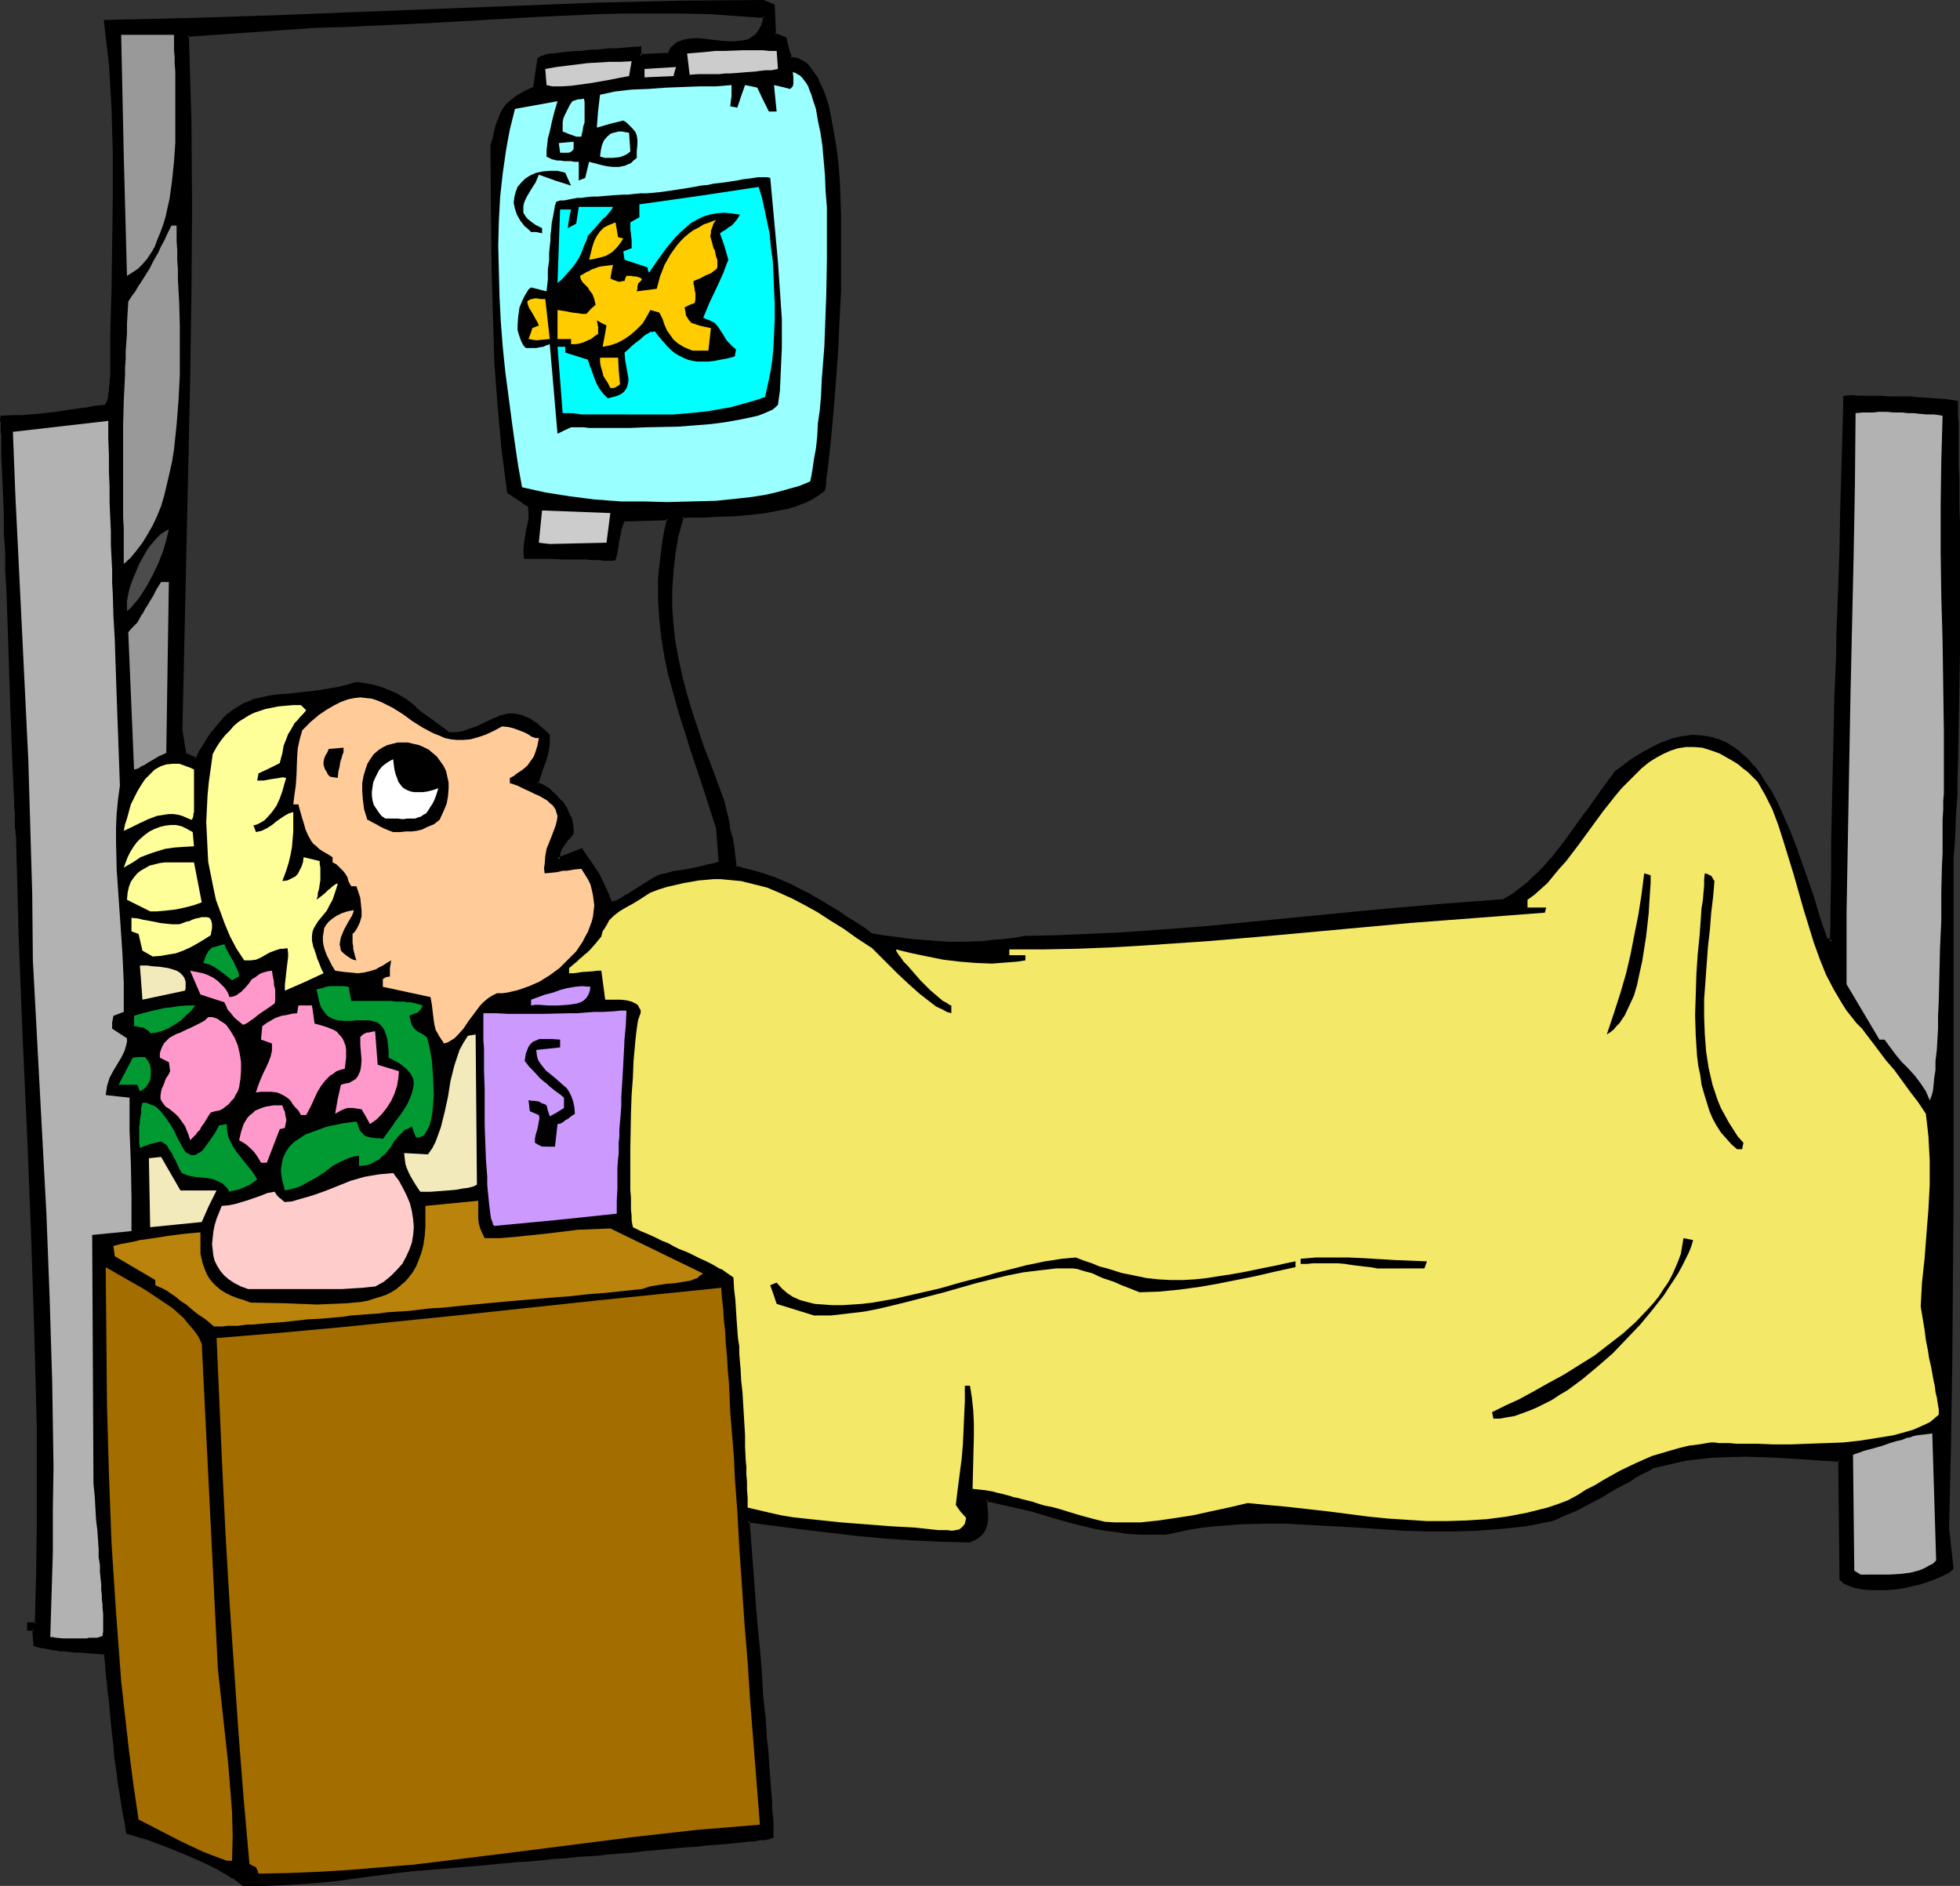 <?xml version="1.0" encoding="UTF-8" standalone="no"?>
<svg
   version="1.0"
   width="130.023mm"
   height="125.076mm"
   id="svg64"
   sodipodi:docname="Fish in IV.wmf"
   xmlns:inkscape="http://www.inkscape.org/namespaces/inkscape"
   xmlns:sodipodi="http://sodipodi.sourceforge.net/DTD/sodipodi-0.dtd"
   xmlns="http://www.w3.org/2000/svg"
   xmlns:svg="http://www.w3.org/2000/svg">
  <rect width="100%" height="100%" fill="#333333" stroke="none"/>
  <sodipodi:namedview
     id="namedview64"
     pagecolor="#ffffff"
     bordercolor="#000000"
     borderopacity="0.25"
     inkscape:showpageshadow="2"
     inkscape:pageopacity="0.0"
     inkscape:pagecheckerboard="0"
     inkscape:deskcolor="#d1d1d1"
     inkscape:document-units="mm" />
  <defs
     id="defs1">
    <pattern
       id="WMFhbasepattern"
       patternUnits="userSpaceOnUse"
       width="6"
       height="6"
       x="0"
       y="0" />
  </defs>
  <path
     style="fill:#000000;fill-opacity:1;fill-rule:evenodd;stroke:none"
     d="m 153.035,226.509 0.97,-0.162 0.646,-0.162 0.323,-0.323 0.485,-0.323 0.646,-0.323 0.808,-0.323 0.808,-0.646 1.131,-0.646 1.131,-0.808 1.454,-0.808 1.616,-0.969 1.939,-1.292 0.808,-0.162 1.131,-0.323 2.262,-0.485 2.424,-0.485 2.424,-0.323 2.424,-0.485 0.97,-0.323 0.808,-0.162 0.97,-0.323 0.646,-0.162 0.323,-0.162 0.323,-0.162 -0.646,-8.563 -1.616,-5.17 -1.454,-5.008 -1.616,-4.847 -1.616,-4.847 -1.616,-4.524 -1.293,-4.685 -1.454,-4.685 -1.131,-4.685 -0.97,-4.524 -0.808,-4.685 -0.485,-4.685 -0.323,-4.847 v -4.847 l 0.162,-2.585 0.162,-2.423 0.323,-2.585 0.485,-2.585 0.485,-2.747 0.485,-2.585 h -5.656 l -5.656,0.323 -0.485,0.969 -0.162,0.646 -0.323,0.808 -0.162,0.969 -0.162,0.808 -0.162,0.808 -0.162,0.808 -0.162,1.131 -0.162,1.292 -0.323,1.292 -0.646,0.162 h -1.778 l -0.808,-0.162 h -0.97 -1.131 -1.454 l -1.778,-0.162 h -1.939 -2.424 l -2.747,-0.162 h -6.464 l -0.162,-1.777 0.162,-1.616 0.485,-3.07 0.323,-1.454 0.162,-1.454 0.162,-1.616 -0.162,-1.939 -2.747,-1.616 -2.586,-1.616 -1.293,-10.986 -0.97,-10.825 -0.808,-10.825 -0.485,-10.825 -0.323,-10.825 V 58.324 l -0.162,-21.811 0.485,-1.616 0.323,-1.454 0.323,-1.292 0.323,-1.131 0.323,-1.131 0.485,-0.969 0.323,-0.969 0.646,-0.646 0.485,-0.808 0.646,-0.646 0.646,-0.646 0.97,-0.485 0.97,-0.646 0.97,-0.646 1.293,-0.646 1.454,-0.808 0.97,-7.27 0.808,-0.323 0.808,-0.323 h 0.485 l 0.646,-0.162 0.808,-0.162 h 1.131 l 1.293,-0.162 1.616,-0.162 1.939,-0.162 0.97,-0.162 h 1.293 l 1.293,-0.162 1.454,-0.162 h 1.454 l 1.616,-0.162 1.778,-0.162 h 1.778 l 1.939,-0.323 h 2.101 v 1.939 l 3.555,-0.162 3.717,-0.162 0.485,-0.808 0.485,-0.808 0.646,-0.646 0.485,-0.485 0.808,-0.323 0.808,-0.323 1.454,-0.323 h 1.939 1.778 l 3.878,0.646 1.939,0.162 h 1.939 l 1.778,-0.162 0.808,-0.162 0.808,-0.162 0.808,-0.485 0.646,-0.485 0.646,-0.485 0.485,-0.646 0.646,-0.808 0.323,-0.969 0.323,-0.969 0.323,-1.292 -6.787,-0.646 -6.949,-0.323 -6.949,-0.323 h -7.11 -7.11 l -6.949,0.162 -14.382,0.646 -14.221,0.808 -14.221,0.808 -14.059,0.808 -6.787,0.162 -6.949,0.162 -32.32,2.262 0.323,10.825 0.162,10.825 0.162,21.649 -0.162,21.811 -0.323,21.811 -0.485,21.811 -0.485,21.811 -0.485,21.972 -0.485,21.811 1.131,5.978 2.909,1.292 1.131,-1.939 0.97,-1.616 1.131,-1.616 0.97,-1.454 0.97,-1.292 0.97,-1.131 0.97,-1.131 0.97,-0.969 0.97,-0.808 0.97,-0.646 2.101,-1.131 1.939,-0.808 2.101,-0.485 2.424,-0.485 2.262,-0.323 2.586,-0.162 1.454,-0.162 1.293,-0.162 3.07,-0.323 3.394,-0.485 1.778,-0.323 1.778,-0.323 1.939,-0.646 1.939,-0.485 2.101,0.323 1.939,0.323 1.616,0.485 1.454,0.485 1.454,0.646 1.293,0.646 2.424,1.454 2.424,1.777 1.131,0.969 1.293,0.969 1.293,0.969 1.454,1.131 1.616,1.292 1.778,1.131 1.939,-0.162 1.778,-0.323 1.778,-0.485 1.454,-0.485 2.747,-1.454 1.293,-0.485 1.293,-0.646 1.293,-0.485 1.454,-0.162 h 1.293 l 1.454,0.162 0.808,0.323 0.646,0.323 0.97,0.485 0.808,0.485 0.808,0.646 0.97,0.808 0.97,0.808 0.97,0.969 v 1.939 l -0.162,1.454 -0.323,1.292 -0.323,1.292 -0.485,1.292 -0.485,1.292 -0.485,1.616 -0.646,1.777 1.778,0.808 1.454,1.131 1.616,1.292 1.293,1.616 1.131,1.616 0.97,1.939 0.323,0.969 0.162,0.969 0.162,1.131 0.162,1.131 -0.808,0.808 -0.646,0.646 -1.131,1.454 -0.485,0.646 -0.323,0.969 -0.162,0.969 -0.162,1.131 5.979,-2.423 1.131,1.616 1.131,1.616 1.778,3.07 0.808,1.616 0.808,1.616 0.808,1.777 z m -92.112,245.735 -0.97,-0.808 -1.293,-0.969 -1.454,-0.808 -1.778,-1.131 -1.939,-0.969 -1.939,-0.808 -4.363,-2.1 -4.363,-1.777 -2.101,-0.808 -2.101,-0.646 -1.939,-0.808 -1.778,-0.485 -1.454,-0.485 -1.293,-0.323 -0.485,-2.747 -0.485,-2.262 -0.323,-2.262 -0.323,-1.939 -0.646,-3.877 -0.162,-1.939 -0.323,-1.939 -0.323,-2.262 -0.323,-2.423 -0.323,-2.747 v -1.454 l -0.323,-1.616 v -1.777 l -0.323,-1.777 -0.162,-2.1 -0.162,-1.939 -0.162,-2.262 -0.323,-2.423 -0.323,-2.585 -0.162,-2.747 -2.424,-0.162 -2.101,-0.162 -1.778,-0.162 h -1.454 l -1.293,-0.162 -1.293,-0.162 h -0.97 l -0.808,-0.162 -1.616,-0.162 -1.131,-0.162 -1.293,-0.323 -1.454,-0.323 -0.323,-3.877 H 7.272 v -1.454 H 9.211 L 9.534,394.694 9.696,382.254 V 369.976 L 9.534,357.697 9.373,345.418 9.05,333.14 8.242,308.744 7.11,284.186 6.141,259.791 5.171,235.233 4.525,210.838 v -0.323 L 4.363,210.191 v -0.485 -0.646 -0.808 l -0.162,-0.969 v -0.969 -1.131 l -0.162,-1.292 v -1.292 -1.454 l -0.323,-3.231 v -3.554 L 3.555,190.481 3.394,186.28 3.232,181.918 3.07,177.394 2.747,172.548 v -4.847 L 2.262,157.845 1.939,147.99 1.778,143.143 1.616,138.297 1.454,133.773 1.293,129.411 v -4.201 l -0.162,-3.877 -0.162,-3.554 -0.162,-3.231 v -1.454 -1.454 l -0.162,-1.292 v -1.131 -0.969 -0.969 -0.808 -0.646 l -0.162,-0.646 v -0.646 H 3.232 5.494 l 1.939,-0.162 2.424,-0.162 1.131,-0.162 1.454,-0.162 1.616,-0.323 1.939,-0.162 2.101,-0.323 2.424,-0.323 1.293,-0.162 1.454,-0.323 1.454,-0.162 1.778,-0.323 0.485,-0.646 0.323,-0.485 v -0.485 l 0.162,-0.808 0.162,-0.646 v -0.646 l 0.162,-0.808 v -0.808 l 0.162,-1.131 0.162,-1.131 v -5.17 -5.17 l 0.162,-5.493 0.162,-5.493 0.162,-11.471 0.162,-11.471 V 38.452 l -0.162,-5.816 -0.162,-5.655 -0.323,-5.493 -0.485,-5.493 L 27.149,10.663 26.502,5.493 47.026,5.008 67.549,4.362 88.072,3.554 l 20.685,-0.808 20.685,-0.969 20.685,-0.646 20.685,-0.485 20.685,-0.162 2.262,0.969 0.323,7.27 2.747,0.969 0.646,2.585 0.646,2.423 0.97,0.162 0.808,0.162 0.808,0.485 0.808,0.485 0.808,0.485 0.646,0.808 0.646,0.808 0.646,0.969 0.646,0.969 0.485,1.131 0.646,1.292 0.323,1.292 0.646,1.454 0.323,1.454 0.808,3.231 0.646,3.554 0.485,3.716 0.485,4.039 0.323,4.201 0.323,4.201 v 4.524 l 0.162,4.685 v 4.524 l -0.162,9.532 -0.323,9.209 -0.323,4.524 -0.323,4.524 -0.323,4.201 -0.323,4.201 -0.323,4.039 -0.323,3.554 -0.323,3.554 -0.323,3.07 -0.323,2.747 -0.162,2.585 -0.323,0.969 v 0.969 l -0.162,0.969 -0.162,0.808 -1.293,1.131 -1.778,0.969 -1.778,0.808 -2.101,0.808 -2.424,0.646 -2.424,0.485 -2.586,0.485 -2.586,0.323 -5.333,0.485 -2.424,0.162 -2.586,0.162 h -2.262 -2.101 -1.939 l -1.778,0.162 -0.646,2.262 -0.646,2.423 -0.808,4.524 -0.485,4.685 -0.323,4.524 v 4.362 l 0.323,4.524 0.485,4.362 0.808,4.362 0.97,4.362 1.131,4.201 1.293,4.524 1.454,4.362 1.616,4.362 1.616,4.524 3.394,9.209 0.485,2.1 0.485,1.777 0.323,1.616 0.323,1.454 0.323,1.131 0.162,1.131 0.162,0.969 0.162,0.808 0.162,1.454 0.162,1.131 0.162,1.454 0.162,1.454 2.424,0.646 2.424,0.646 2.262,0.646 2.262,0.808 4.363,1.616 4.04,2.1 4.04,2.262 4.04,2.585 2.101,1.292 2.101,1.454 2.101,1.292 2.262,1.616 2.586,0.323 2.747,0.485 2.424,0.323 2.262,0.323 4.525,0.323 4.525,0.323 h 4.363 l 4.525,-0.323 2.424,-0.162 2.586,-0.162 2.586,-0.485 2.909,-0.323 7.595,-0.162 7.595,-0.323 7.434,-0.323 7.434,-0.485 15.029,-1.131 14.867,-1.454 29.896,-2.908 15.029,-1.454 15.029,-0.969 2.262,-1.454 2.262,-1.616 1.939,-1.616 1.939,-1.777 1.939,-1.939 1.778,-2.1 3.394,-4.201 3.394,-4.524 3.07,-4.524 3.232,-4.362 3.07,-4.201 1.616,-1.131 1.454,-1.131 1.616,-1.131 2.909,-1.777 1.454,-0.808 1.293,-0.646 1.293,-0.485 1.454,-0.485 1.293,-0.485 2.424,-0.485 2.262,-0.323 h 2.262 l 2.101,0.323 2.101,0.646 1.939,0.969 1.778,0.969 1.616,1.454 1.778,1.454 1.454,1.777 1.454,1.939 1.454,1.939 1.293,2.262 1.293,2.262 1.293,2.423 1.131,2.585 0.97,2.585 2.262,5.493 1.778,5.493 1.939,5.493 1.778,5.493 1.616,5.17 0.808,0.323 0.323,0.162 0.485,0.162 v -4.362 -4.362 l 0.162,-4.201 v -4.039 l 0.162,-7.917 0.162,-7.432 0.646,-28.919 0.323,-7.593 0.162,-3.877 v -3.877 l 0.162,-4.201 0.162,-4.039 v -4.362 l 0.323,-4.524 v -4.685 l 0.162,-4.847 0.162,-5.008 0.162,-5.17 0.162,-5.332 0.162,-5.816 0.162,-5.816 0.162,-6.139 h 1.616 l 1.778,0.162 h 1.454 1.454 2.586 2.262 l 1.939,0.162 h 1.939 1.454 l 1.293,0.162 h 2.424 l 2.262,0.323 2.424,0.162 1.454,0.162 1.454,0.162 v 1.454 0.646 1.454 l 0.162,1.777 v 2.1 2.585 2.747 l 0.162,3.07 v 3.231 3.554 3.877 l 0.162,3.877 v 8.401 4.362 18.58 l -0.162,18.741 -0.323,9.209 v 4.524 l -0.162,4.201 -0.162,4.201 -0.323,4.039 -0.162,3.716 -0.162,3.716 -0.162,41.844 v 42.168 l -0.162,21.003 -0.162,21.165 -0.323,21.003 -0.485,21.165 1.293,9.855 -1.293,0.808 -1.454,0.808 -1.616,0.646 -1.778,0.646 -1.939,0.646 -2.101,0.485 -1.939,0.485 -2.262,0.323 -2.101,0.162 h -2.101 -1.939 l -1.778,-0.162 -1.778,-0.323 -1.454,-0.485 -1.293,-0.485 -1.131,-0.969 -0.323,-29.727 -11.958,-0.808 -5.818,-0.323 h -5.979 -5.818 l -3.07,0.162 -2.747,0.323 -2.909,0.485 -2.909,0.485 -2.909,0.646 -2.909,0.646 -1.616,0.969 -1.616,0.969 -1.454,0.808 -1.454,0.808 -1.293,0.808 -1.131,0.646 -1.131,0.646 -1.131,0.485 -1.939,1.131 -1.616,0.969 -1.454,0.646 -1.293,0.808 -0.97,0.485 -1.131,0.485 -1.778,0.969 -1.939,0.808 -1.131,0.485 -1.131,0.323 -3.232,0.646 -3.07,0.646 -3.232,0.485 -3.07,0.323 -6.141,0.323 -6.141,0.323 -5.979,-0.162 -5.979,-0.162 -11.797,-0.808 -11.797,-0.646 -5.979,-0.162 -5.979,-0.162 -5.979,0.162 -5.979,0.485 -3.07,0.485 -3.07,0.323 -3.07,0.646 -3.232,0.646 -3.232,0.162 -3.07,-0.162 -2.909,-0.162 -2.909,-0.323 -2.909,-0.485 -2.586,-0.485 -5.333,-1.292 -5.171,-1.454 -5.494,-1.454 -5.494,-1.454 -2.909,-0.646 -2.909,-0.646 v 1.777 1.616 1.616 l -0.162,1.292 -0.485,1.131 -0.323,0.485 -0.323,0.646 -0.485,0.485 -0.646,0.485 -0.808,0.485 -0.808,0.323 -7.11,-0.162 -7.11,-0.323 -6.949,-0.485 -6.949,-0.646 -6.949,-0.808 -6.949,-0.808 -13.736,-1.777 1.939,25.688 0.646,6.301 0.485,6.139 0.485,5.978 0.485,5.655 0.485,5.332 0.162,2.423 0.162,2.423 0.162,2.423 0.162,2.262 0.162,2.1 0.162,1.939 0.162,1.939 0.162,1.616 v 1.616 l 0.162,1.454 v 1.131 2.747 l -0.97,0.323 -0.808,0.162 h -0.485 l -0.646,0.162 h -0.808 l -0.808,0.162 -1.131,0.162 h -1.131 l -1.293,0.162 -1.778,0.162 -1.778,0.162 -2.101,0.162 -2.262,0.162 -2.586,0.323 -2.909,0.323 -3.232,0.323 -3.555,0.323 -4.04,0.323 -2.101,0.162 -2.101,0.162 -2.262,0.162 -2.262,0.162 -2.586,0.323 -2.586,0.162 -2.586,0.323 -2.909,0.162 -2.747,0.162 -3.07,0.323 -3.07,0.323 -3.232,0.323 -3.394,0.323 -3.394,0.162 -3.717,0.323 -3.717,0.323 -3.717,0.323 -4.04,0.323 -4.04,0.323 -4.202,0.485 -5.01,0.808 -4.848,0.485 -4.848,0.646 -4.686,0.485 -4.525,0.323 -4.848,0.323 -4.686,0.162 z"
     id="path1" />
  <path
     style="fill:#000000;fill-opacity:1;fill-rule:evenodd;stroke:none"
     d="m 152.712,226.832 h 1.293 0.162 l 0.646,-0.323 0.485,-0.323 h -0.162 l 0.646,-0.162 v 0 l 0.646,-0.485 h -0.162 l 0.808,-0.323 v 0 l 0.97,-0.646 0.97,-0.485 1.293,-0.808 1.454,-0.969 1.616,-0.969 1.778,-1.131 v 0 l 0.808,-0.162 1.131,-0.323 2.262,-0.485 h -0.162 l 2.586,-0.485 2.424,-0.485 2.262,-0.323 v 0 l 1.131,-0.323 h -0.162 l 0.97,-0.162 v 0 l 0.808,-0.323 0.646,-0.162 h 0.162 l 0.323,-0.323 h 0.162 l 0.485,-0.323 -0.646,-8.886 -1.616,-5.17 -1.616,-5.008 -1.616,-4.847 -1.454,-4.685 -1.616,-4.685 -1.454,-4.685 -1.293,-4.685 -1.131,-4.524 -0.97,-4.685 v 0.162 l -0.808,-4.685 -0.646,-4.847 v 0.162 l -0.162,-4.847 v -4.847 0 l 0.162,-2.423 0.162,-2.585 0.323,-2.585 0.323,-2.585 0.646,-2.585 0.646,-3.231 -6.302,0.162 -5.818,0.162 -0.646,1.292 -0.162,0.162 -0.485,1.292 v 0 l -0.162,1.131 -0.162,0.646 v 0 l -0.162,0.808 v 0 l -0.162,0.969 -0.162,1.131 -0.162,1.131 -0.323,1.454 0.485,-0.323 h -0.646 v 0 h -1.778 v 0 h -0.808 v 0 l -0.97,-0.162 h -1.131 -1.454 l -1.778,-0.162 h -1.939 -2.424 -2.747 -6.464 l 0.323,0.323 v -1.777 0 l 0.162,-1.616 0.485,-2.908 0.323,-1.616 0.162,-1.454 v 0 l 0.162,-1.616 -0.323,-2.1 -2.747,-1.777 -2.586,-1.777 0.162,0.323 -1.293,-10.825 -0.97,-10.986 -0.808,-10.663 v 0 l -0.485,-10.825 -0.323,-10.825 -0.162,-10.825 v -21.811 0.162 l 0.323,-1.616 v 0 l 0.323,-1.616 v 0.162 l 0.485,-1.292 0.323,-1.292 0.323,-0.969 v 0 l 0.323,-0.969 0.485,-0.808 v 0 l 0.485,-0.808 0.485,-0.646 v 0 l 0.646,-0.646 h -0.162 l 0.808,-0.646 v 0 l 0.808,-0.485 0.97,-0.646 1.131,-0.646 h -0.162 l 2.909,-1.454 1.131,-7.432 -0.323,0.323 0.808,-0.323 v 0 l 0.808,-0.323 h -0.162 l 0.646,-0.162 h -0.162 0.808 l 0.808,-0.162 0.97,-0.162 h 1.293 l 1.616,-0.323 v 0 h 1.939 l 0.97,-0.162 h 0.162 l 1.131,-0.162 v 0 h 1.293 v 0 l 1.454,-0.162 1.454,-0.162 v 0 h 1.616 v 0 l 1.778,-0.162 v 0 l 1.778,-0.162 v 0 l 2.101,-0.162 h -0.162 l 2.101,-0.162 -0.323,-0.323 v 2.423 l 3.878,-0.323 h 4.04 l 0.646,-1.131 v 0 l 0.323,-0.646 v 0 l 0.485,-0.646 v 0 l 0.646,-0.485 v 0.162 l 0.646,-0.485 v 0.162 l 0.646,-0.323 v 0 l 1.616,-0.323 1.778,-0.162 v 0 l 1.778,0.162 v 0 l 3.878,0.485 1.939,0.323 v 0 h 1.939 v 0 l 1.778,-0.162 0.808,-0.162 h 0.162 l 0.808,-0.323 0.808,-0.323 v 0 l 0.646,-0.485 V 9.694 l 0.808,-0.485 0.485,-0.646 h 0.162 l 0.485,-0.808 V 7.593 l 0.485,-0.969 v 0 l 0.323,-1.131 v 0 l 0.323,-1.777 -7.272,-0.646 v 0 L 178.083,2.747 171.134,2.423 h -7.11 -7.11 l -6.949,0.323 -14.382,0.485 -14.221,0.808 -14.221,0.808 -14.059,0.808 -6.787,0.162 -6.949,0.162 v 0 l -32.805,2.423 0.323,11.148 0.162,10.825 0.162,21.649 -0.162,21.811 -0.323,21.811 -1.454,65.594 -0.323,21.811 0.97,6.301 3.555,1.616 1.293,-2.262 v 0 l 0.97,-1.777 1.131,-1.616 0.97,-1.454 v 0 l 0.97,-1.292 v 0.162 l 0.97,-1.131 0.97,-1.131 0.97,-0.969 v 0 l 0.97,-0.808 v 0.162 l 0.97,-0.808 v 0 l 1.939,-0.969 -2.424,0.323 v 0 l -0.97,0.646 v 0 l -0.97,0.808 h -0.162 l -0.97,0.969 -0.97,1.131 -0.97,1.131 v 0 l -0.97,1.292 H 53.005 l -0.97,1.454 -0.97,1.616 -1.131,1.777 v 0 l -0.97,1.939 0.485,-0.162 -2.909,-1.292 0.162,0.323 -0.97,-6.139 v 0.162 l 0.485,-21.811 1.454,-65.594 0.323,-21.811 0.162,-21.811 -0.162,-21.649 -0.323,-10.825 -0.323,-10.825 -0.323,0.485 32.482,-2.262 h -0.162 L 86.294,6.786 93.081,6.462 107.141,5.816 121.361,5.008 135.582,4.201 149.965,3.554 156.913,3.393 h 7.11 7.11 l 6.949,0.162 6.949,0.485 h -0.162 l 6.787,0.485 -0.323,-0.485 -0.162,1.292 v 0 l -0.323,0.969 v 0 l -0.485,0.969 v 0 l -0.485,0.646 v 0 l -0.485,0.808 V 8.563 l -0.646,0.485 v 0 l -0.646,0.485 v 0 l -0.646,0.323 v 0 l -0.808,0.162 h 0.162 l -0.97,0.162 -1.778,0.162 h 0.162 -1.939 0.162 l -1.939,-0.162 -4.04,-0.485 v 0 l -1.778,-0.162 h -0.162 l -1.778,0.162 -1.616,0.323 v 0 l -0.808,0.323 -0.808,0.323 -0.646,0.646 v 0 l -0.646,0.485 -0.485,0.808 v 0.162 l -0.485,0.808 0.323,-0.323 -3.717,0.162 -3.555,0.162 0.485,0.485 v -2.423 l -2.586,0.162 v 0 l -1.939,0.162 v 0 l -1.778,0.162 h -0.162 -1.616 v 0 l -1.616,0.162 v 0 l -1.616,0.162 h -1.454 0.162 l -1.293,0.162 v 0 l -1.293,0.162 v 0 h -0.97 l -1.939,0.162 h -0.162 l -1.454,0.162 -1.293,0.162 -1.131,0.162 h -0.808 l -0.808,0.162 v 0 l -0.485,0.162 v 0 l -0.97,0.323 v 0 l -0.808,0.485 -1.131,7.432 0.323,-0.323 -2.747,1.292 v 0 l -1.131,0.646 -0.97,0.646 -0.808,0.646 v 0 l -0.808,0.646 v 0 l -0.646,0.646 -0.162,0.162 -0.485,0.646 -0.485,0.808 v 0 l -0.485,0.969 -0.323,0.969 v 0 l -0.485,1.131 -0.323,1.131 -0.323,1.292 v 0.162 l -0.323,1.454 v -0.162 l -0.485,1.777 0.162,21.811 0.162,10.825 0.323,10.825 0.323,10.825 v 0 l 0.808,10.825 0.97,10.825 1.454,11.148 2.747,1.777 2.586,1.777 -0.162,-0.485 0.162,1.939 v 1.616 -0.162 l -0.323,1.616 -0.323,1.454 -0.485,3.07 -0.162,1.616 v 0 l 0.162,2.262 h 6.949 l 2.747,0.162 h 2.424 1.939 1.778 l 1.454,0.162 h 1.131 0.97 -0.162 l 0.808,0.162 h 0.162 1.778 0.162 l 0.808,-0.162 0.485,-1.777 0.162,-1.131 0.162,-1.131 0.162,-0.969 v 0 l 0.162,-0.646 v -0.162 l 0.162,-0.646 0.162,-1.131 v 0 l 0.485,-1.292 -0.162,0.162 0.646,-1.131 -0.485,0.162 5.656,-0.162 5.656,-0.162 -0.323,-0.485 -0.646,2.747 -0.485,2.585 -0.323,2.585 -0.323,2.585 -0.323,2.585 -0.162,2.423 v 0.162 4.847 l 0.323,4.847 v 0 l 0.485,4.685 0.808,4.685 v 0.162 l 0.97,4.524 1.293,4.685 1.293,4.685 1.454,4.524 1.454,4.685 1.616,4.847 1.616,4.847 1.616,5.008 1.616,5.008 v 0 l 0.646,8.563 0.162,-0.323 -0.323,0.162 v 0 l -0.485,0.162 h 0.162 l -0.646,0.162 -0.808,0.162 v 0 l -0.808,0.162 h -0.162 l -0.97,0.323 v 0 l -2.262,0.485 -2.424,0.485 -2.424,0.323 h -0.162 l -2.262,0.646 -0.97,0.162 -0.97,0.323 -1.939,1.131 -1.778,1.131 -1.293,0.808 -1.293,0.808 -0.97,0.646 -0.97,0.485 v 0 l -0.646,0.485 v 0 l -0.646,0.323 v 0 l -0.485,0.323 v 0 l -0.485,0.162 h 0.162 l -0.646,0.162 v 0 l -0.808,0.162 0.485,0.323 z"
     id="path2" />
  <path
     style="fill:#000000;fill-opacity:1;fill-rule:evenodd;stroke:none"
     d="m 61.57,177.071 1.939,-0.969 v 0.162 l 2.101,-0.646 v 0 l 2.262,-0.323 2.424,-0.323 2.586,-0.323 h 1.293 l 1.454,-0.162 3.07,-0.323 3.232,-0.485 1.778,-0.323 1.778,-0.485 h 0.162 l 1.939,-0.485 1.939,-0.485 h -0.162 l 2.101,0.323 1.778,0.323 v 0 l 1.616,0.485 1.616,0.485 -0.162,-0.162 1.454,0.646 1.293,0.646 v 0 l 2.262,1.454 2.424,1.777 v 0 l 1.131,0.969 1.293,0.969 v 0 l 1.293,1.131 1.616,1.131 1.454,1.131 1.939,1.292 2.101,-0.162 v 0 l 1.778,-0.323 h 0.162 l 1.616,-0.485 1.616,-0.646 v 0 l 2.747,-1.292 1.454,-0.646 1.293,-0.485 h -0.162 l 1.293,-0.485 v 0 l 1.293,-0.162 v 0 h 1.293 -0.162 l 1.616,0.162 h -0.162 l 0.808,0.323 v -0.162 l 0.646,0.485 0.808,0.323 v 0 l 0.808,0.646 0.97,0.485 v 0 l 0.97,0.808 h -0.162 l 0.97,0.808 0.97,0.969 v -0.323 l -0.162,1.939 v -0.162 l -0.162,1.616 -0.162,1.292 v 0 l -0.485,1.131 -0.485,1.292 -0.485,1.454 -0.485,1.454 -0.646,2.1 1.939,1.131 v 0 l 1.616,0.969 h -0.162 l 1.616,1.292 1.293,1.616 v -0.162 l 1.131,1.777 v -0.162 l 0.808,1.939 v 0 l 0.323,0.969 0.323,0.969 v 0 1.131 -0.162 l 0.162,1.131 0.162,-0.323 -0.808,0.808 -0.646,0.646 v 0.162 l -1.131,1.292 -0.485,0.808 -0.323,0.808 v 0.162 l -0.323,0.969 v 0 l -0.162,1.939 6.626,-2.585 -0.646,-0.162 1.293,1.616 0.97,1.616 1.939,2.908 v 0 l 0.808,1.616 0.808,1.616 0.808,1.777 h -0.162 l 0.97,2.262 0.808,-0.485 -0.808,-2.1 v 0 l -0.808,-1.777 -0.808,-1.777 -0.808,-1.616 v 0 l -1.939,-2.908 -1.131,-1.616 -1.293,-1.939 -6.302,2.423 0.646,0.485 0.162,-1.131 v 0.162 l 0.162,-1.131 v 0.162 l 0.323,-0.808 v 0 l 0.485,-0.646 0.97,-1.454 v 0 l 0.646,-0.646 0.808,-0.969 v -1.292 0 l -0.162,-1.131 v 0 l -0.162,-1.131 -0.323,-0.969 h -0.162 l -0.808,-1.939 v 0 l -1.131,-1.777 h -0.162 l -1.454,-1.616 -1.454,-1.292 v -0.162 l -1.616,-0.969 v 0 l -1.778,-0.808 0.323,0.485 0.646,-1.777 0.485,-1.616 0.485,-1.292 0.485,-1.292 0.323,-1.292 v 0 l 0.323,-1.454 0.162,-1.454 v 0 -2.1 l -1.131,-1.131 -0.97,-0.808 v 0 l -0.97,-0.808 v -0.162 l -0.97,-0.485 -0.808,-0.646 v 0 l -0.808,-0.323 -0.808,-0.323 -0.162,-0.162 -0.646,-0.162 h -0.162 l -1.454,-0.323 h -1.293 -0.162 l -1.454,0.323 -1.131,0.323 -0.162,0.162 -1.293,0.485 -1.293,0.646 -2.747,1.292 v 0 l -1.454,0.485 -1.778,0.646 h 0.162 l -1.778,0.323 v 0 h -1.939 l 0.162,0.162 -1.616,-1.292 -1.616,-1.131 -1.454,-1.131 -1.454,-0.969 v 0 l -1.293,-0.969 -1.131,-0.969 v -0.162 l -2.262,-1.777 -2.424,-1.454 v 0 l -1.454,-0.646 -1.293,-0.485 -0.162,-0.162 -1.454,-0.485 -1.778,-0.485 v 0 l -1.778,-0.323 -2.262,-0.323 -2.101,0.646 -1.939,0.485 h 0.162 l -1.939,0.323 -1.778,0.323 -3.232,0.485 -3.07,0.323 -1.454,0.162 -1.293,0.162 -2.586,0.162 -2.424,0.323 -2.262,0.485 v 0 l -2.262,0.485 v 0.162 l -2.101,0.808 -1.939,1.131 z"
     id="path3" />
  <path
     style="fill:#000000;fill-opacity:1;fill-rule:evenodd;stroke:none"
     d="m 60.923,471.921 h 0.162 l -0.97,-0.808 -1.131,-0.969 v 0 l -1.616,-0.969 -1.778,-0.969 v 0 l -1.778,-0.969 -2.101,-0.969 -4.363,-1.939 -4.363,-1.777 v -0.162 l -2.101,-0.808 v 0 l -2.101,-0.646 -1.939,-0.646 -1.778,-0.646 -1.454,-0.485 -1.454,-0.323 0.323,0.485 -0.323,-2.747 -0.485,-2.423 -0.485,-2.1 -0.323,-2.1 -0.485,-3.716 -0.323,-1.939 -0.162,-2.1 -0.323,-2.1 -0.323,-2.423 -0.323,-2.747 -0.162,-1.616 -0.162,-1.616 -0.162,-1.616 -0.162,-1.939 -0.162,-1.939 -0.323,-2.1 -0.162,-2.262 -0.162,-2.423 -0.323,-2.423 -0.323,-3.07 -2.586,-0.323 h -0.162 -2.101 0.162 l -1.778,-0.323 h -0.162 -1.454 v 0 l -1.293,-0.162 h -1.131 -0.162 l -0.97,-0.162 v 0 l -0.808,-0.162 -1.454,-0.162 -1.293,-0.162 -1.293,-0.323 -1.454,-0.323 0.323,0.485 L 8.888,407.942 H 7.272 l 0.485,0.485 v -1.454 l -0.485,0.485 h 2.262 l 0.485,-12.763 0.162,-12.44 V 369.976 L 10.019,357.697 9.858,345.418 9.534,333.14 8.565,308.744 7.595,284.186 6.464,259.791 5.656,235.233 5.01,210.838 v -0.162 -0.323 0.162 l -0.162,-0.485 v 0.162 -0.646 -0.646 l -0.162,-0.646 v -0.969 0 -0.969 -1.131 l -0.162,-1.292 v -1.292 L 4.363,201.144 4.202,197.913 4.04,194.358 v -3.877 l -0.323,-4.201 v -4.362 L 3.394,177.394 3.232,172.548 3.07,167.701 2.747,157.845 2.424,147.99 2.262,143.143 2.101,138.297 1.939,133.773 1.778,129.411 1.616,125.21 v -3.877 l -0.162,-3.554 -0.162,-3.231 v -1.454 -1.454 l -0.162,-1.292 v -1.131 -0.969 -0.969 l -0.162,-0.969 v 0.162 -0.646 -0.646 0 -0.646 l -0.485,0.485 H 3.232 l 2.262,-0.162 h 1.939 0.162 l 2.262,-0.162 1.293,-0.162 1.454,-0.162 1.454,-0.323 1.939,-0.162 2.101,-0.323 2.424,-0.323 1.454,-0.162 1.454,-0.323 1.454,-0.162 1.778,-0.323 0.808,-0.808 0.162,-0.646 0.162,-0.485 0.162,-0.969 v 0 l 0.162,-0.646 v -0.646 -0.646 l 0.162,-0.969 v 0 l 0.162,-1.131 v 0.162 -1.131 -5.332 l 0.162,-5.17 0.162,-10.986 0.323,-11.471 V 49.922 38.452 32.635 l -0.323,-5.655 -0.323,-5.493 -0.323,-5.493 V 15.833 L 27.472,10.501 26.987,5.332 26.502,5.816 47.026,5.493 67.549,4.847 88.072,4.039 108.757,3.07 129.441,2.262 150.126,1.616 170.811,1.131 191.496,0.808 h -0.162 l 2.262,0.969 -0.323,-0.323 0.485,7.593 2.909,1.131 -0.323,-0.323 0.646,2.585 0.808,2.747 1.131,0.162 0.97,0.162 h -0.162 l 0.808,0.323 v 0 l 0.646,0.485 0.808,0.646 v -0.162 l 0.646,0.808 v 0 l 0.646,0.808 0.646,0.808 0.646,1.131 v -0.162 l 0.485,1.131 0.485,1.292 v -0.162 l 0.485,1.454 0.485,1.292 0.323,1.616 0.808,3.231 v -0.162 l 0.646,3.554 0.485,3.716 0.485,4.039 0.323,4.201 v 0 l 0.323,4.201 0.162,4.524 v 4.685 4.524 l -0.162,9.532 -0.323,9.209 -0.323,4.524 -0.162,4.524 v 0 l -0.323,4.201 -0.323,4.201 -0.323,3.877 -0.485,3.716 -0.323,3.393 -0.323,3.231 -0.323,2.747 -0.162,2.423 -0.162,1.131 v 0 l -0.162,0.969 v 0 l -0.162,0.969 v 0.646 l 0.162,-0.162 -1.454,1.131 v -0.162 l -1.616,1.131 v 0 l -1.939,0.808 0.162,-0.162 -2.101,0.808 -2.424,0.646 v 0 l -2.424,0.485 -2.424,0.485 -2.747,0.323 -5.171,0.485 v 0 l -5.01,0.323 h -2.262 l -2.101,0.162 h -1.939 -2.101 l -0.808,2.747 -0.485,2.262 v 0.162 l -0.97,4.524 0.485,4.685 0.485,-4.524 0.808,-4.685 v 0.162 l 0.646,-2.423 0.646,-2.262 -0.485,0.323 1.778,-0.162 h 1.939 2.101 l 2.262,-0.162 5.01,-0.162 h 0.162 l 5.171,-0.485 2.586,-0.323 2.586,-0.485 2.424,-0.485 h 0.162 l 2.262,-0.646 2.101,-0.808 h 0.162 l 1.939,-0.969 v 0 l 1.616,-0.969 v 0 l 1.616,-1.292 0.162,-0.969 0.162,-0.808 v -0.162 -0.969 0.162 l 0.162,-1.131 0.323,-2.423 0.323,-2.908 0.323,-3.07 0.323,-3.393 0.323,-3.716 0.323,-3.877 0.323,-4.201 0.323,-4.362 v 0 l 0.323,-4.524 0.162,-4.524 0.485,-9.209 v -9.532 -4.524 -4.685 l -0.162,-4.524 -0.162,-4.201 v -0.162 l -0.323,-4.201 -0.485,-3.877 -0.646,-3.877 -0.646,-3.393 v -0.162 l -0.646,-3.231 -0.485,-1.454 -0.485,-1.454 -0.485,-1.292 v 0 l -0.646,-1.292 -0.485,-1.131 v -0.162 l -0.646,-0.969 -0.646,-0.808 -0.646,-0.969 v 0 l -0.646,-0.808 -0.808,-0.646 -0.808,-0.485 h -0.162 l -0.808,-0.485 -0.97,-0.162 -0.97,-0.162 0.485,0.323 -0.808,-2.423 -0.646,-2.747 -2.909,-1.131 0.323,0.485 -0.323,-7.593 L 191.496,0 170.811,0.162 150.126,0.646 129.441,1.454 108.757,2.262 88.072,3.07 67.549,3.877 47.026,4.524 26.018,5.008 l 0.646,5.655 0.646,5.332 v 0 l 0.323,5.493 0.323,5.493 0.162,5.655 0.162,5.816 v 11.471 l -0.162,11.471 -0.162,11.471 -0.323,10.986 v 5.17 5.17 0 l -0.162,1.131 v 0 1.131 -0.162 l -0.162,0.969 v 0.808 l -0.162,0.646 v 0.485 0 l -0.162,0.808 -0.162,0.485 v 0 l -0.162,0.485 v -0.162 l -0.485,0.808 0.162,-0.162 -1.616,0.162 -1.454,0.162 -1.454,0.323 -1.293,0.162 -2.424,0.323 -2.101,0.323 -1.939,0.323 -1.616,0.162 -1.454,0.162 -1.293,0.162 -2.262,0.162 v 0 l -1.939,0.162 H 3.232 L 0.162,104.207 0,105.176 v 0.162 l 0.162,0.485 v 0 0.646 0 0.808 0 0.969 l 0.162,0.969 v 1.131 1.292 1.454 1.454 l 0.162,3.231 0.162,3.554 0.162,3.877 0.162,4.201 v 4.362 l 0.323,4.524 v 4.847 l 0.323,4.847 0.323,9.855 0.323,9.855 0.162,4.847 0.162,4.847 0.162,4.524 0.162,4.362 0.162,4.201 0.162,3.877 0.162,3.554 0.162,3.231 v 1.454 l 0.162,1.292 v 1.292 1.131 0.969 0.162 l 0.162,0.808 v 0.808 l 0.162,0.646 v 0 0.485 0 0.485 0 0.323 -0.162 0 l 0.646,24.396 0.97,24.557 1.131,24.396 0.97,24.557 0.808,24.396 0.323,12.279 0.323,12.279 v 12.279 12.279 l -0.162,12.44 -0.323,12.279 0.485,-0.323 H 6.787 v 2.1 h 1.778 l -0.485,-0.323 0.323,4.201 1.778,0.485 1.293,0.162 1.293,0.323 1.454,0.162 0.808,0.162 h 0.162 0.97 v 0 l 1.131,0.162 1.454,0.162 v 0 h 1.454 v 0 l 1.778,0.162 v 0 l 2.101,0.162 v 0 l 2.262,0.162 -0.323,-0.323 0.323,2.585 0.162,2.585 0.323,2.423 0.162,2.262 0.323,2.1 0.162,1.939 0.162,1.777 0.162,1.777 0.162,1.616 0.162,1.454 0.323,2.747 0.162,2.585 0.323,2.1 0.323,2.1 0.162,1.777 0.646,3.877 0.323,2.1 0.323,2.1 0.485,2.423 0.485,2.908 1.616,0.485 1.616,0.485 1.778,0.485 1.778,0.646 2.101,0.808 v 0 l 2.101,0.808 v 0 l 4.363,1.777 4.363,1.939 1.939,0.969 1.939,0.969 h -0.162 l 1.778,0.969 1.454,0.969 v -0.162 l 1.293,0.969 1.131,0.969 z"
     id="path4" />
  <path
     style="fill:#000000;fill-opacity:1;fill-rule:evenodd;stroke:none"
     d="m 168.387,138.62 -0.485,4.685 v 0 l -0.323,4.524 v 4.524 l 0.323,4.362 0.646,4.362 0.646,4.362 v 0 l 0.97,4.362 1.131,4.362 1.293,4.524 1.454,4.362 1.616,4.362 1.616,4.524 3.394,9.209 v -0.162 l 0.485,2.1 v 0.162 l 0.485,1.777 0.323,1.616 v 0 l 0.323,1.292 v 0.162 l 0.323,1.131 v 0 l 0.162,0.969 0.162,0.969 0.162,0.808 0.323,1.454 v 1.292 l 0.162,1.292 0.162,1.777 2.747,0.808 2.424,0.485 2.424,0.808 2.262,0.808 -0.162,-0.162 4.363,1.777 4.04,2.1 v 0 l 3.878,2.262 4.04,2.423 2.101,1.292 2.101,1.454 2.101,1.454 2.424,1.616 2.747,0.323 2.586,0.323 2.424,0.323 2.424,0.323 4.525,0.485 v 0 l 4.525,0.162 h 4.363 l 4.525,-0.162 h 0.162 l 2.424,-0.162 2.424,-0.323 2.747,-0.323 2.747,-0.323 v 0 l 7.595,-0.323 7.595,-0.162 7.434,-0.323 7.434,-0.646 h 0.162 l 14.867,-1.131 14.867,-1.292 29.896,-3.07 15.029,-1.292 15.19,-1.131 2.424,-1.454 2.101,-1.454 v -0.162 l 2.101,-1.616 v 0 l 1.939,-1.777 1.939,-1.939 1.778,-2.1 v 0 l 3.394,-4.362 h 0.162 l 3.232,-4.362 3.232,-4.524 3.07,-4.362 3.07,-4.201 v 0.162 l 1.454,-1.292 1.616,-1.131 1.454,-1.131 3.07,-1.777 h -0.162 l 1.454,-0.646 1.293,-0.646 1.454,-0.646 h -0.162 l 1.293,-0.485 1.293,-0.323 2.424,-0.646 v 0 l 2.424,-0.162 h -0.162 2.262 v 0 l 2.101,0.323 h -0.162 l 2.101,0.646 v 0 l 1.778,0.808 v 0 l 1.778,1.131 1.778,1.292 h -0.162 l 1.778,1.454 1.454,1.777 v -0.162 l 1.454,1.939 1.454,2.1 1.293,2.1 v 0 l 1.293,2.262 1.131,2.423 1.131,2.585 1.131,2.585 v 0 l 2.101,5.493 v -0.162 l 1.939,5.655 1.778,5.493 1.778,5.493 1.778,5.332 0.97,0.323 0.323,0.162 1.131,0.485 v -5.008 -4.362 l 0.162,-8.24 v -7.917 l 0.323,-7.432 0.646,-28.919 0.323,-11.471 0.162,-3.877 0.162,-8.24 0.162,-4.362 0.162,-4.524 0.162,-4.685 0.323,-9.855 0.162,-5.17 0.162,-11.148 0.323,-5.816 v -6.139 l -0.323,0.485 h 1.616 1.778 1.454 l 1.454,0.162 h 2.586 2.262 l 1.939,0.162 h 1.939 1.454 1.293 l 2.424,0.162 v 0 l 2.262,0.162 2.424,0.323 1.293,0.162 1.616,0.162 -0.485,-0.485 v 1.616 l 0.162,0.485 v 0 1.454 1.777 2.1 2.585 2.747 l 0.162,3.07 v 3.231 3.554 l 0.162,3.877 v 3.877 8.401 4.362 18.58 l -0.162,18.741 -0.162,9.209 -0.162,4.524 -0.162,4.201 -0.162,4.201 -0.162,4.039 -0.323,3.716 -0.162,3.716 v 41.844 42.168 l -0.162,21.003 -0.162,21.165 -0.485,21.003 -0.485,21.165 v 0 l 1.293,10.017 0.162,-0.485 -1.131,0.808 v 0 l -1.454,0.808 -1.616,0.646 v 0 l -1.778,0.646 -1.939,0.485 -2.101,0.485 h 0.162 l -2.101,0.485 -2.101,0.323 -2.101,0.162 v 0 l -2.101,0.162 h -1.939 0.162 l -1.939,-0.323 -1.778,-0.323 h 0.162 l -1.454,-0.323 v 0 l -1.293,-0.646 v 0.162 l -0.97,-0.969 0.162,0.323 -0.323,-30.212 -12.443,-0.808 -5.818,-0.162 -5.979,-0.162 -5.818,0.162 -3.07,0.162 v 0 l -2.909,0.162 -2.909,0.485 -2.909,0.485 v 0 l -2.909,0.646 -2.909,0.808 -1.616,0.969 v 0 l -1.616,0.969 -1.454,0.808 v 0 l -1.454,0.808 v 0 l -1.293,0.646 v 0 l -1.293,0.808 -1.131,0.646 h 0.162 l -1.131,0.485 -1.939,1.131 0.485,0.808 1.778,-1.131 1.131,-0.646 v 0 l 1.131,-0.646 1.293,-0.646 h -0.162 l 1.454,-0.646 v 0 l 1.454,-0.969 h -0.162 l 1.454,-0.808 1.616,-0.808 h 0.162 l 1.616,-0.969 h -0.162 l 2.909,-0.646 2.747,-0.646 v 0 l 2.909,-0.646 2.909,-0.323 2.909,-0.323 h -0.162 l 3.07,-0.162 5.818,-0.162 5.979,0.162 5.818,0.323 11.958,0.808 -0.323,-0.485 0.323,30.05 1.131,0.969 1.454,0.646 v 0 l 1.454,0.485 h 0.162 l 1.616,0.323 1.939,0.162 v 0 h 1.939 2.101 v 0 l 2.262,-0.162 2.101,-0.323 2.101,-0.485 v 0 l 2.101,-0.485 1.939,-0.646 1.778,-0.646 v 0 l 1.778,-0.808 1.293,-0.646 h 0.162 l 1.293,-1.131 -1.131,-10.178 v 0.162 l 0.485,-21.165 0.323,-21.003 0.162,-21.165 0.162,-21.003 v -42.168 -41.844 l 0.323,-3.716 0.162,-3.716 0.162,-4.039 0.323,-4.201 v -4.201 l 0.162,-4.524 0.162,-9.209 0.323,-18.741 v -18.58 -4.362 -8.401 l -0.162,-3.877 v -3.877 -3.554 l -0.162,-3.231 v -3.07 -2.747 -2.585 -2.1 l -0.162,-1.777 v -1.454 -0.162 -0.485 0 -1.777 l -1.939,-0.323 -1.293,-0.162 -2.424,-0.162 -2.262,-0.162 h -0.162 l -2.424,-0.162 -1.293,-0.162 h -1.454 -1.939 -1.939 l -2.262,-0.162 h -2.586 -1.454 -1.454 l -1.778,-0.162 -2.101,0.162 -0.162,6.462 -0.162,5.816 -0.323,11.148 -0.162,5.17 -0.162,9.855 -0.162,4.685 -0.162,4.524 -0.162,4.362 -0.323,8.24 v 3.877 l -0.485,11.471 -0.646,28.919 -0.162,7.432 v 7.917 l -0.162,8.24 v 4.362 l -0.162,4.362 0.646,-0.323 -0.323,-0.162 -0.485,-0.323 -0.808,-0.162 0.323,0.162 -1.778,-5.17 -1.616,-5.493 -1.939,-5.493 -1.939,-5.493 v -0.162 l -2.101,-5.332 v 0 l -1.131,-2.585 -1.131,-2.585 -1.131,-2.423 -1.293,-2.423 v 0 l -1.454,-2.1 -1.293,-2.1 -1.454,-1.939 h -0.162 l -1.454,-1.777 -1.778,-1.454 v -0.162 l -1.778,-1.292 -1.778,-1.131 v 0 l -1.939,-0.808 v 0 l -2.101,-0.646 v 0 l -2.262,-0.323 v 0 l -2.262,-0.162 v 0 l -2.424,0.323 v 0 l -2.424,0.485 -1.293,0.485 -1.293,0.485 h -0.162 l -1.293,0.646 -1.293,0.646 -1.454,0.808 h -0.162 l -2.909,1.777 -1.454,0.969 -1.616,1.292 -1.616,1.131 -3.232,4.362 -3.07,4.362 -3.232,4.362 -3.232,4.524 v 0 l -3.394,4.362 v -0.162 l -1.778,2.1 -1.939,1.939 -1.939,1.777 h 0.162 l -2.101,1.616 v 0 l -2.101,1.616 -2.262,1.292 h 0.162 l -15.029,1.131 -15.029,1.292 -29.896,2.908 -14.867,1.454 -15.029,1.131 v 0 l -7.434,0.485 -7.434,0.323 -7.595,0.323 -7.595,0.162 h -0.162 l -2.747,0.485 -2.747,0.323 -2.424,0.162 -2.424,0.323 v 0 l -4.525,0.162 h -4.363 l -4.525,-0.323 h 0.162 l -4.525,-0.323 -2.424,-0.323 -2.424,-0.323 -2.586,-0.323 -2.747,-0.485 0.162,0.162 -2.101,-1.616 -2.262,-1.454 -2.101,-1.292 -2.101,-1.454 -4.04,-2.423 -3.878,-2.262 h -0.162 l -4.04,-2.1 -4.202,-1.777 h -0.162 l -2.262,-0.808 -2.262,-0.646 -2.424,-0.646 -2.424,-0.646 0.323,0.485 -0.162,-1.616 -0.162,-1.292 -0.162,-1.292 -0.162,-1.454 -0.162,-0.808 -0.162,-0.969 -0.323,-0.969 v 0 l -0.323,-1.292 v 0.162 l -0.162,-1.454 v -0.162 l -0.323,-1.454 -0.485,-1.939 v 0 l -0.485,-2.1 v 0 l -3.394,-9.209 -1.778,-4.524 -1.454,-4.362 -1.454,-4.362 -1.293,-4.362 -1.131,-4.362 -0.97,-4.362 v 0 l -0.808,-4.362 -0.485,-4.362 -0.323,-4.362 v 0 -4.362 l 0.323,-4.524 v 0 z"
     id="path5" />
  <path
     style="fill:#000000;fill-opacity:1;fill-rule:evenodd;stroke:none"
     d="m 401.252,374.499 -1.616,0.808 -1.454,0.808 -1.293,0.646 -0.97,0.646 -1.131,0.485 -1.778,0.808 -1.939,0.808 -1.131,0.485 v 0 l -1.131,0.485 h 0.162 l -3.232,0.485 -3.07,0.646 -3.232,0.485 -3.07,0.323 -6.141,0.485 v 0 l -6.141,0.162 -5.979,-0.162 -5.979,-0.162 -11.797,-0.808 -11.797,-0.646 -5.979,-0.162 -5.979,-0.162 -5.979,0.323 v 0 l -6.141,0.323 -3.07,0.485 -3.07,0.485 -3.07,0.485 -3.07,0.646 v 0 l -3.232,0.162 -3.07,-0.162 -2.909,-0.162 v 0 l -2.909,-0.323 -2.747,-0.323 -2.747,-0.646 h 0.162 l -5.333,-1.292 -5.333,-1.454 -5.333,-1.454 -5.494,-1.454 -2.909,-0.646 v 0 l -3.555,-0.646 v 2.262 1.616 1.616 -0.162 l -0.162,1.292 v 0 l -0.323,1.292 v -0.162 l -0.323,0.485 -0.485,0.485 h 0.162 l -0.485,0.485 -0.646,0.485 v 0 l -0.646,0.323 v 0 l -0.808,0.485 0.162,-0.162 h -7.11 l -7.11,-0.323 h 0.162 l -7.11,-0.646 -6.949,-0.646 -6.949,-0.646 -6.949,-0.808 -14.221,-1.939 1.939,26.334 0.646,6.139 0.485,6.139 0.485,5.978 0.485,5.655 0.485,5.332 0.162,2.585 0.162,2.423 0.162,2.262 0.323,2.262 v 0 2.1 0 l 0.323,2.1 v -0.162 1.939 l 0.162,1.616 v 0 l 0.162,1.616 v 0 1.454 1.131 2.747 l 0.323,-0.323 -0.97,0.162 v 0 l -0.646,0.162 h -0.485 l -0.646,0.162 -0.808,0.162 h -0.808 l -1.131,0.162 -1.293,0.162 h -1.293 l -1.616,0.162 -1.778,0.162 -2.101,0.323 -2.262,0.162 -2.747,0.162 -2.909,0.323 -3.232,0.323 -3.555,0.323 -3.878,0.323 -2.101,0.162 -2.101,0.162 -2.262,0.162 -2.424,0.323 -2.424,0.162 -2.586,0.162 -2.747,0.323 h 0.162 l -2.909,0.162 v 0 l -2.909,0.323 -2.909,0.162 -3.232,0.323 -3.232,0.323 -3.394,0.323 -3.394,0.162 -3.555,0.323 -3.717,0.323 -3.878,0.323 -3.878,0.485 -4.04,0.323 -4.363,0.323 -5.01,0.808 -4.848,0.646 -4.686,0.485 -4.686,0.485 -4.686,0.323 h 0.162 l -4.848,0.323 -4.686,0.162 -5.01,0.162 -0.162,0.808 h 5.171 l 4.686,-0.162 4.848,-0.323 v 0 l 4.686,-0.323 4.686,-0.485 4.686,-0.646 4.848,-0.646 5.01,-0.646 4.202,-0.485 4.202,-0.323 3.878,-0.323 3.878,-0.323 3.717,-0.323 3.555,-0.323 3.394,-0.323 3.394,-0.323 3.232,-0.162 3.07,-0.323 3.07,-0.323 2.909,-0.162 h -0.162 l 2.909,-0.323 v 0 l 2.747,-0.162 2.586,-0.162 2.424,-0.323 2.424,-0.162 2.101,-0.162 2.262,-0.162 2.101,-0.323 3.878,-0.323 3.555,-0.323 3.232,-0.323 2.909,-0.162 2.586,-0.323 2.424,-0.162 2.101,-0.162 1.778,-0.162 1.616,-0.162 1.293,-0.162 1.293,-0.162 h 0.97 l 0.97,-0.162 0.646,-0.162 h 0.646 0.485 l 0.808,-0.162 h 0.162 l 1.293,-0.485 v -3.07 -1.131 l -0.162,-1.454 v -0.162 l -0.162,-1.454 v 0 -1.616 l -0.162,-1.939 v 0 l -0.162,-1.939 v 0 l -0.162,-2.1 v -0.162 l -0.162,-2.1 -0.162,-2.423 -0.162,-2.423 -0.323,-2.585 -0.323,-5.332 -0.646,-5.655 -0.323,-5.978 -0.485,-5.978 -0.646,-6.301 -1.939,-25.688 -0.485,0.485 13.736,1.777 6.787,0.808 6.949,0.808 6.949,0.646 7.11,0.485 v 0 l 7.11,0.323 7.11,0.162 0.97,-0.485 h 0.162 l 0.808,-0.485 0.646,-0.485 0.485,-0.485 0.485,-0.646 0.323,-0.485 0.485,-1.292 v -0.162 l 0.162,-1.292 v 0 -1.616 l -0.162,-1.616 v -1.777 l -0.485,0.485 3.07,0.646 h -0.162 l 2.909,0.646 5.656,1.292 5.333,1.616 5.171,1.454 5.333,1.292 v 0 l 2.747,0.485 2.747,0.323 2.909,0.485 h 0.162 l 2.909,0.162 h 3.07 3.232 0.162 l 3.07,-0.646 3.07,-0.646 3.07,-0.485 3.07,-0.323 6.141,-0.485 h -0.162 l 5.979,-0.162 h 5.979 l 5.979,0.323 11.797,0.646 11.797,0.808 5.979,0.162 h 5.979 l 6.141,-0.162 v 0 l 6.302,-0.485 3.07,-0.323 3.07,-0.323 3.232,-0.646 3.232,-0.646 1.293,-0.485 v 0 l 0.97,-0.485 1.939,-0.808 1.939,-0.808 0.97,-0.485 1.131,-0.646 1.293,-0.646 1.454,-0.808 1.616,-0.808 z"
     id="path6" />
  <path
     style="fill:#a36d00;fill-opacity:1;fill-rule:evenodd;stroke:none"
     d="m 64.802,469.659 -0.162,-0.646 -0.162,-0.323 -0.323,-0.646 -0.646,-0.323 -0.323,-0.162 -0.646,-0.323 -1.454,-16.479 -1.293,-16.479 -1.131,-16.479 -1.131,-16.479 -0.97,-16.479 -0.808,-16.479 -1.454,-32.959 15.675,-1.292 15.837,-1.454 31.674,-3.231 31.674,-3.393 15.837,-1.616 15.837,-1.616 0.162,2.423 0.323,2.747 0.162,2.747 0.323,2.908 0.162,3.07 0.323,3.231 0.162,3.231 0.323,3.554 0.162,3.716 0.162,3.716 0.323,3.877 0.323,3.877 0.323,4.201 0.162,4.201 0.646,8.563 0.485,9.047 0.646,9.371 0.646,9.532 0.808,9.855 0.646,10.017 0.808,10.178 1.616,20.518 -7.757,0.646 -7.918,0.646 -15.837,1.777 -31.674,4.039 -15.675,1.939 -7.918,0.969 -7.918,0.646 -7.757,0.646 -7.757,0.485 -7.757,0.323 z"
     id="path7" />
  <path
     style="fill:#a36d00;fill-opacity:1;fill-rule:evenodd;stroke:none"
     d="m 56.883,466.428 -3.07,-1.131 -2.909,-1.131 -2.747,-1.292 -2.747,-1.292 -5.333,-2.747 -5.333,-2.747 -1.293,-8.724 -1.131,-8.724 -0.97,-8.563 -0.97,-8.724 -0.646,-8.563 -0.646,-8.724 -1.131,-17.287 -0.646,-17.287 -0.485,-17.287 -0.162,-17.287 -0.162,-17.287 3.07,1.777 3.394,1.939 3.394,1.939 3.394,2.262 3.394,2.262 1.454,1.292 1.454,1.292 1.293,1.616 1.293,1.454 1.131,1.616 0.808,1.777 4.04,81.427 2.586,23.75 0.485,5.978 0.485,6.139 0.162,5.978 -0.162,6.301 z"
     id="path8" />
  <path
     style="fill:#b2b2b2;fill-opacity:1;fill-rule:evenodd;stroke:none"
     d="m 15.837,410.689 -1.778,-0.162 -0.808,-0.162 h -0.646 l 0.323,-10.663 0.323,-10.663 v -10.825 l 0.162,-10.501 -0.162,-10.663 -0.162,-10.663 -0.646,-21.165 L 11.635,304.22 10.504,283.056 9.373,261.891 8.242,240.726 8.08,224.086 7.595,207.445 7.11,190.804 6.302,174.163 4.686,141.043 3.878,124.725 3.232,108.246 27.149,105.5 v 4.362 l 0.162,4.201 v 4.201 l 0.162,3.877 v 3.716 l 0.162,3.716 0.162,3.554 v 3.393 l 0.162,3.231 0.162,3.231 v 3.07 l 0.162,2.908 0.162,5.655 0.323,5.332 0.162,5.008 0.162,4.847 0.162,4.685 0.162,4.524 0.323,8.886 0.323,9.047 -0.485,3.554 -0.323,3.393 -0.162,3.554 v 3.554 l 0.162,6.947 0.485,7.109 0.485,6.947 0.485,7.27 0.323,7.109 v 3.554 3.716 l -1.293,0.485 -1.293,0.485 -0.323,1.616 v 1.616 l 3.717,2.423 v 0.808 l -0.162,0.808 -0.485,1.616 -0.808,1.616 -0.97,1.616 -0.97,1.616 -0.97,1.777 -0.646,2.1 -0.162,1.131 -0.162,1.131 2.909,0.323 3.07,0.323 v 8.24 l 0.323,8.24 0.162,8.401 v 4.201 4.362 l -4.848,0.485 -5.01,0.485 0.162,31.181 0.162,31.181 0.323,3.231 0.162,2.908 0.162,2.908 0.323,2.585 0.162,2.423 0.162,2.262 v 2.1 l 0.323,1.939 v 1.777 l 0.162,1.616 0.162,1.454 v 1.454 l 0.162,1.292 v 1.131 l 0.162,1.131 v 0.808 l 0.162,1.616 v 1.292 3.07 l -0.162,1.131 -0.808,0.323 -0.646,0.162 h -0.646 -1.293 l -0.646,0.162 z"
     id="path9" />
  <path
     style="fill:#b2b2b2;fill-opacity:1;fill-rule:evenodd;stroke:none"
     d="m 466.539,394.694 -1.616,-0.969 -0.162,-14.541 -0.162,-14.541 1.454,-0.485 1.293,-0.485 2.424,-0.646 2.262,-0.646 1.778,-0.646 1.616,-0.485 1.454,-0.323 1.131,-0.485 0.97,-0.162 0.808,-0.323 0.808,-0.162 1.293,-0.162 1.293,-0.162 1.293,-0.162 0.97,31.828 -0.808,0.808 -0.97,0.485 -1.131,0.646 -1.131,0.485 -1.131,0.323 -1.293,0.323 -2.586,0.323 -2.747,0.162 h -2.424 z"
     id="path10" />
  <path
     style="fill:#f4e868;fill-opacity:1;fill-rule:evenodd;stroke:none"
     d="m 235.289,383.547 -5.979,-0.646 -5.979,-0.323 -12.443,-0.969 -6.141,-0.646 -5.979,-0.646 -2.909,-0.485 -2.909,-0.646 -2.747,-0.646 -2.747,-0.646 v -2.423 l -0.162,-2.1 v -1.939 l -0.162,-1.939 v -1.777 l -0.162,-1.777 -0.162,-3.231 v -2.908 l -0.162,-2.747 -0.323,-5.332 -0.162,-2.747 -0.323,-2.908 -0.162,-3.07 -0.162,-1.777 -0.162,-1.939 v -1.777 l -0.323,-2.1 -0.162,-2.1 -0.162,-2.262 -0.162,-2.585 -0.162,-2.585 -0.323,-2.747 -0.162,-2.908 -2.101,-1.454 -0.646,-0.485 -0.808,-0.323 -0.808,-0.485 -1.131,-0.646 -1.293,-0.646 -1.454,-0.646 -1.939,-0.969 -0.97,-0.485 -1.131,-0.485 -1.293,-0.485 -1.293,-0.646 -1.454,-0.808 -1.616,-0.646 -1.616,-0.808 -1.778,-0.808 -1.939,-0.808 -1.939,-0.969 -0.162,-0.808 -0.162,-0.969 v -1.131 l -0.162,-1.454 v -1.454 -1.616 l -0.162,-1.777 v -1.939 -4.039 -4.362 l 0.162,-9.047 0.162,-4.524 0.323,-4.362 0.162,-4.201 0.162,-1.777 0.162,-1.777 0.162,-1.777 0.162,-1.454 0.162,-1.292 0.162,-1.131 0.162,-0.969 0.323,-0.969 0.162,-0.485 0.162,-0.323 v -0.808 l -0.323,-0.485 -0.323,-0.646 -0.323,-0.323 -0.646,-0.323 -0.646,-0.323 -1.293,-0.323 -1.454,-0.162 h -3.878 l -0.97,-7.27 h -0.97 l -1.131,0.162 -2.586,0.162 -1.131,0.162 -1.131,0.162 h -0.646 -0.485 v -1.292 l 1.131,-0.969 0.808,-0.646 0.646,-0.646 0.808,-0.646 0.485,-0.485 0.646,-0.485 0.808,-0.808 1.293,-1.454 0.646,-0.808 0.808,-0.969 0.323,-1.292 0.646,-0.969 0.485,-0.808 0.485,-0.969 0.646,-0.646 0.485,-0.485 1.454,-1.131 1.616,-0.969 1.778,-0.969 2.101,-1.292 0.97,-0.646 1.293,-0.808 2.101,-0.808 2.101,-0.646 2.101,-0.485 2.101,-0.485 1.939,-0.323 1.778,-0.323 1.939,-0.162 1.778,-0.162 h 1.778 l 1.778,0.162 3.394,0.323 3.232,0.808 3.232,0.808 3.07,1.292 3.232,1.454 3.07,1.616 3.232,1.777 3.232,2.1 3.394,2.1 3.394,2.423 3.717,2.423 0.646,0.646 0.97,0.969 0.97,0.969 1.131,1.131 2.586,2.585 2.747,2.585 2.909,2.585 1.454,1.131 1.454,1.131 1.293,0.969 1.454,0.646 1.131,0.646 1.131,0.323 v -1.939 l -0.485,-0.162 -0.646,-0.485 -0.97,-0.485 -0.97,-0.808 -1.131,-0.969 -1.131,-0.969 -2.424,-2.423 -2.101,-2.423 -1.131,-1.292 -0.97,-0.969 -0.646,-0.969 -0.646,-0.808 -0.485,-0.808 -0.162,-0.485 4.04,0.969 3.878,0.808 4.04,0.808 4.04,0.485 4.04,0.323 4.04,0.162 4.202,-0.323 2.101,-0.162 2.101,-0.323 v -1.292 h -4.04 v -1.454 h 8.565 l 8.242,-0.162 8.403,-0.323 8.403,-0.485 16.645,-1.131 16.806,-1.454 33.451,-3.07 16.968,-1.292 16.806,-1.292 0.162,-0.646 0.162,-0.646 h -4.686 v -1.939 l 1.778,-1.292 1.616,-1.454 1.616,-1.454 1.454,-1.777 1.616,-1.939 1.616,-1.777 3.07,-4.039 3.07,-4.201 3.07,-4.201 3.07,-3.877 1.616,-1.939 1.778,-1.777 1.616,-1.616 1.616,-1.616 1.778,-1.454 1.778,-1.131 1.778,-0.969 1.778,-0.808 1.939,-0.646 2.101,-0.323 h 1.939 l 2.101,0.162 2.101,0.646 2.262,0.808 1.131,0.646 1.131,0.646 1.131,0.646 1.293,0.808 1.131,0.969 1.293,0.969 1.293,1.292 1.131,1.131 1.939,3.393 1.778,3.554 1.454,3.877 1.293,4.039 1.293,4.201 1.293,4.201 2.424,8.563 1.293,4.201 1.293,4.201 1.454,4.039 1.616,4.039 1.939,3.716 2.101,3.554 1.131,1.777 1.293,1.616 1.131,1.454 1.454,1.454 4.04,5.332 1.939,2.585 2.101,2.423 3.878,5.332 2.101,2.747 1.939,2.908 0.323,2.747 0.323,2.908 0.162,3.07 0.162,2.908 v 6.139 l -0.323,6.139 -0.485,6.139 -0.485,6.301 -0.646,5.978 -0.323,5.978 0.485,2.908 0.485,2.908 0.323,2.585 0.485,2.423 0.323,2.1 0.485,2.1 0.323,1.777 0.323,1.777 0.323,1.454 0.162,1.454 0.323,1.292 0.162,1.131 0.162,0.969 0.162,0.808 v 0.808 0.646 l -0.97,0.808 -1.131,0.969 -1.293,0.646 -1.454,0.646 -1.454,0.646 -1.616,0.485 -1.778,0.485 -1.778,0.485 -4.04,0.646 -4.04,0.646 -4.363,0.485 -4.363,0.162 -4.525,0.162 -4.363,0.162 h -4.202 l -4.04,-0.162 h -3.555 -1.778 l -1.616,-0.162 h -1.454 -1.293 l -1.131,-0.162 h -0.97 l -2.909,0.485 -2.586,0.323 -2.586,0.646 -2.262,0.646 -4.363,1.292 -4.04,1.777 -4.04,1.939 -4.04,2.262 -2.101,1.292 -2.262,1.131 -2.262,1.454 -2.424,1.292 -2.586,0.969 -2.424,0.808 -5.171,1.292 -5.01,0.969 -5.01,0.646 -5.01,0.323 -5.01,0.162 H 357.782 l -4.848,-0.323 -5.01,-0.323 -4.848,-0.485 -10.019,-1.292 -10.019,-1.131 -5.171,-0.485 -5.01,-0.485 -4.848,1.131 -4.525,0.969 -4.363,0.969 -4.202,0.646 -4.363,0.646 -4.525,0.485 h -4.363 -2.262 l -2.424,-0.162 -2.586,-0.646 -2.424,-0.646 -2.262,-0.646 -2.101,-0.646 -2.101,-0.646 -1.778,-0.485 -1.778,-0.323 -1.616,-0.485 -1.454,-0.485 -1.293,-0.323 -1.293,-0.323 -1.131,-0.323 -0.97,-0.162 -0.97,-0.323 -1.778,-0.485 -1.454,-0.323 -1.131,-0.323 -0.97,-0.162 -0.97,-0.162 -3.07,-0.323 0.162,-6.624 0.162,-6.624 v -3.231 l -0.162,-3.231 -0.323,-3.07 -0.485,-3.07 h -1.293 v 3.877 l -0.162,3.554 -0.323,7.27 -0.323,3.716 -0.485,3.716 -0.485,3.716 -0.485,4.039 1.131,1.616 1.454,1.616 -0.162,0.808 -0.162,0.646 -0.323,0.485 -0.323,0.323 -0.323,0.323 -0.485,0.323 -0.808,0.162 -0.97,0.162 -1.131,-0.162 z"
     id="path11" />
  <path
     style="fill:#000000;fill-opacity:1;fill-rule:evenodd;stroke:none"
     d="m 374.427,355.597 -0.162,-0.808 -0.162,-0.808 3.232,-1.616 3.555,-1.616 3.555,-1.939 3.717,-2.1 3.878,-2.1 3.878,-2.423 3.878,-2.423 3.555,-2.747 3.555,-2.747 3.232,-2.908 3.07,-3.231 1.454,-1.616 1.293,-1.616 1.131,-1.777 1.131,-1.616 0.97,-1.777 0.808,-1.777 0.808,-1.939 0.646,-1.777 0.323,-1.939 0.323,-1.939 2.424,0.485 -0.485,1.616 -0.646,1.616 -0.808,1.616 -0.808,1.616 -0.97,1.777 -1.131,1.777 -1.293,1.939 -1.131,1.777 -2.909,3.716 -3.07,3.716 -3.394,3.554 -3.555,3.716 -3.717,3.231 -3.878,3.231 -3.717,2.747 -1.939,1.131 -1.939,1.292 -1.939,0.969 -1.939,0.969 -1.939,0.808 -1.778,0.646 -1.778,0.646 -1.939,0.323 -1.778,0.323 z"
     id="path12" />
  <path
     style="fill:#ba840c;fill-opacity:1;fill-rule:evenodd;stroke:none"
     d="m 53.651,332.493 -2.101,-1.777 -1.939,-1.292 -1.616,-1.292 -1.293,-1.131 -1.293,-0.808 -0.97,-0.808 -0.808,-0.646 -0.808,-0.485 -0.646,-0.485 -0.485,-0.323 -0.97,-0.485 -1.778,-0.808 v -1.292 l -10.181,-5.978 -0.162,-1.292 -0.162,-1.292 1.939,-0.485 1.778,-0.323 1.616,-0.323 1.293,-0.323 1.293,-0.162 1.131,-0.162 2.101,-0.323 2.101,-0.323 2.262,-0.323 1.293,-0.162 1.454,-0.162 1.778,-0.162 1.778,-0.162 v 1.939 1.777 1.616 l 0.323,1.454 0.323,1.292 0.485,1.292 0.485,1.131 0.646,1.131 0.808,0.969 0.97,0.969 0.97,0.808 1.293,0.808 1.293,0.646 1.616,0.646 1.616,0.485 1.778,0.646 8.403,0.162 4.202,0.162 4.04,0.162 3.878,-0.162 3.717,-0.162 3.394,-0.323 1.778,-0.323 1.454,-0.485 1.616,-0.485 1.454,-0.485 1.293,-0.646 1.293,-0.808 1.131,-0.969 1.131,-0.969 0.97,-1.131 0.97,-1.292 0.808,-1.454 0.646,-1.616 0.646,-1.777 0.485,-1.939 0.323,-2.262 0.162,-2.262 v -2.423 -2.747 l 6.626,-0.646 6.626,-0.646 v 2.262 2.423 l 0.162,1.131 0.323,1.131 0.485,1.131 0.646,1.292 h 3.878 l 3.878,-0.323 7.757,-0.808 7.918,-0.969 4.04,-0.162 4.04,-0.162 11.635,5.655 11.635,5.655 -0.808,0.485 -0.646,0.646 -0.97,0.323 -0.808,0.323 -1.939,0.323 -2.101,0.323 -2.101,0.162 -2.101,0.323 -1.939,0.323 -0.97,0.323 -0.97,0.323 -4.686,0.485 -4.525,0.485 -4.363,0.323 -4.202,0.485 -4.202,0.323 -3.878,0.323 -3.878,0.323 -3.717,0.323 -3.555,0.323 -3.394,0.323 -3.394,0.323 -3.232,0.323 -3.07,0.323 -3.07,0.162 -2.747,0.323 -2.747,0.323 -2.747,0.162 -2.424,0.162 -2.424,0.323 -2.424,0.162 -2.101,0.162 -2.262,0.162 -1.939,0.323 -1.939,0.162 -3.717,0.323 -3.232,0.162 -2.909,0.323 -2.747,0.323 -2.262,0.162 -2.262,0.162 -1.778,0.162 -1.616,0.162 h -1.454 l -1.293,0.162 -1.131,0.162 h -0.97 -0.97 -0.646 l -1.293,0.162 z"
     id="path13" />
  <path
     style="fill:#000000;fill-opacity:1;fill-rule:evenodd;stroke:none"
     d="m 204.101,329.747 -4.686,-1.454 -4.686,-1.454 -0.808,-2.423 -0.808,-2.262 1.616,-0.646 1.293,1.454 1.293,1.131 1.454,0.969 1.778,0.808 1.778,0.485 1.939,0.485 2.262,0.162 2.262,0.162 h 2.262 l 2.586,-0.162 2.424,-0.162 2.747,-0.323 2.747,-0.485 2.747,-0.485 5.656,-1.292 5.656,-1.292 5.656,-1.616 5.656,-1.454 2.747,-0.808 2.586,-0.646 2.586,-0.646 2.424,-0.646 2.424,-0.485 2.262,-0.485 2.262,-0.323 1.939,-0.323 1.778,-0.162 1.778,-0.162 2.101,0.808 1.939,0.646 1.939,0.808 1.939,0.485 3.555,1.131 3.232,0.646 3.07,0.646 3.07,0.323 3.07,0.162 h 2.909 l 2.909,-0.162 3.07,-0.323 3.07,-0.485 3.232,-0.485 3.555,-0.646 3.878,-0.808 4.04,-0.808 2.101,-0.485 2.424,-0.485 v 1.454 l -5.171,1.131 -4.848,1.131 -4.848,0.969 -4.848,0.969 -4.686,0.808 -4.848,0.646 -5.01,0.485 -4.848,0.162 -2.424,-0.969 -2.101,-0.808 -1.778,-0.808 -1.454,-0.485 -1.454,-0.485 -1.131,-0.485 -0.97,-0.485 -0.808,-0.323 -0.646,-0.162 -0.646,-0.162 -1.131,-0.323 -0.97,-0.323 -1.131,-0.162 h -4.202 l -4.202,0.485 -4.04,0.485 -4.04,0.808 -4.04,0.969 -3.878,0.969 -7.918,2.262 -8.08,2.1 -3.878,0.969 -4.04,0.969 -4.04,0.808 -4.202,0.485 -4.202,0.485 z"
     id="path14" />
  <path
     style="fill:#ffcccc;fill-opacity:1;fill-rule:evenodd;stroke:none"
     d="m 62.216,323.123 -1.778,-0.646 -1.616,-0.808 -1.454,-0.969 -1.131,-0.969 -0.97,-1.131 -0.808,-1.292 -0.646,-1.292 -0.323,-1.292 -0.162,-1.454 -0.162,-1.454 0.162,-1.454 0.162,-1.616 0.323,-1.616 0.485,-1.616 0.646,-1.616 0.646,-1.616 1.778,-0.162 1.616,-0.323 1.616,-0.485 1.616,-0.485 3.232,-1.131 1.616,-0.646 1.778,-0.323 0.323,0.485 0.323,0.485 0.485,0.485 0.646,0.485 0.323,0.323 0.485,0.323 1.778,-0.162 1.616,-0.485 3.394,-0.969 3.232,-1.131 3.232,-1.292 3.232,-1.292 3.394,-0.969 1.778,-0.323 1.939,-0.323 1.778,-0.162 1.778,-0.162 1.454,1.939 0.97,1.777 0.97,1.939 0.808,1.939 0.485,1.939 0.323,2.1 0.162,1.939 -0.162,1.939 -0.323,1.939 -0.646,1.777 -0.808,1.777 -0.97,1.777 -1.454,1.616 -1.454,1.454 -1.778,1.454 -2.101,1.131 -1.616,0.162 -1.454,0.162 -2.747,0.162 -2.424,0.162 h -1.293 -1.454 -3.394 -1.939 z"
     id="path15" />
  <path
     style="fill:#000000;fill-opacity:1;fill-rule:evenodd;stroke:none"
     d="m 345.339,317.953 -1.778,-0.323 -1.616,-0.162 -1.293,-0.162 -1.293,-0.162 -1.131,-0.162 -0.97,-0.162 -1.778,-0.162 h -1.939 -1.939 -1.131 -1.293 l -1.454,0.162 h -1.616 v -1.292 l 3.878,-0.323 h 3.878 4.04 l 3.878,0.162 7.918,0.485 8.08,0.323 -0.646,1.777 z"
     id="path16" />
  <path
     style="fill:#f2eaba;fill-opacity:1;fill-rule:evenodd;stroke:none"
     d="m 37.653,307.613 -0.323,-17.287 3.07,-0.323 4.848,8.401 h 9.05 l -1.939,3.877 -1.778,4.039 -6.464,0.646 z"
     id="path17" />
  <path
     style="fill:#cc99ff;fill-opacity:1;fill-rule:evenodd;stroke:none"
     d="m 123.947,307.29 -0.323,-0.323 -0.162,-0.646 -0.323,-0.808 -0.162,-0.969 -0.162,-1.292 -0.162,-1.292 -0.162,-1.616 -0.162,-1.616 -0.162,-1.777 v -1.939 l -0.323,-4.201 -0.162,-4.362 -0.162,-4.524 v -9.047 l -0.162,-4.362 v -4.039 -1.777 l -0.162,-1.777 v -5.332 -0.969 -0.646 h 1.616 1.616 l 2.909,0.162 h 2.586 2.262 4.04 l 6.787,-0.162 h 1.778 l 1.939,-0.162 2.262,-0.162 h 2.262 l 2.747,-0.162 1.454,-0.162 h 1.616 l -0.162,3.716 -0.323,3.393 -0.162,3.393 -0.162,3.07 -0.162,2.908 -0.162,2.585 -0.162,2.585 v 2.262 l -0.162,2.1 -0.162,1.939 -0.162,1.939 v 1.616 l -0.162,1.616 v 1.454 1.292 l -0.162,1.292 -0.162,2.262 v 1.939 1.616 1.616 l -0.162,3.07 v 3.231 l -15.352,1.616 z"
     id="path18" />
  <path
     style="fill:#009932;fill-opacity:1;fill-rule:evenodd;stroke:none"
     d="m 57.53,298.727 -0.485,-0.808 -0.646,-0.646 -0.646,-0.646 -0.646,-0.323 -1.454,-0.646 -1.454,-0.323 -1.616,-0.162 -1.616,-0.162 -1.778,-0.323 -1.616,-0.646 -0.646,-1.131 -0.485,-1.131 -0.485,-0.969 -0.485,-0.808 -0.323,-0.808 -0.323,-0.485 -0.323,-0.485 -0.323,-0.485 -0.323,-0.646 -0.485,-0.323 -0.97,-0.646 -2.747,0.646 -2.586,0.969 -0.162,-1.292 v -1.131 -1.939 -1.131 l 0.162,-0.646 v -0.808 l 0.162,-0.969 0.162,-0.969 v -1.131 l 0.323,-1.292 h 0.97 l 0.808,0.323 0.808,0.323 0.808,0.323 0.646,0.646 0.646,0.646 1.131,1.454 1.131,1.616 0.97,1.616 0.808,1.777 0.808,1.454 0.808,1.454 0.323,0.485 0.485,0.485 0.485,0.162 0.485,0.323 h 0.485 0.646 l 0.485,-0.323 0.646,-0.323 0.646,-0.485 0.646,-0.808 0.808,-1.131 0.808,-1.131 0.97,-1.454 0.97,-1.777 1.939,-0.323 v 1.131 l 0.162,0.969 0.162,0.969 0.323,0.808 0.808,1.616 0.97,1.454 1.131,1.454 1.293,1.616 1.454,1.777 0.646,0.969 0.646,1.131 -0.646,0.485 -0.485,0.323 -0.97,0.646 -0.808,0.323 -0.646,0.323 -1.293,0.485 -0.97,0.162 z"
     id="path19" />
  <path
     style="fill:#f2eaba;fill-opacity:1;fill-rule:evenodd;stroke:none"
     d="m 105.363,298.727 -0.97,-1.454 -0.808,-1.292 -0.646,-1.131 -0.485,-0.969 -0.485,-1.131 -0.323,-0.969 -0.162,-1.292 -0.162,-1.454 5.979,0.323 1.131,-1.616 0.808,-1.616 0.646,-1.777 0.646,-1.777 0.97,-3.877 0.808,-3.716 0.646,-4.039 0.97,-3.877 0.646,-1.939 0.646,-1.939 0.97,-1.777 1.131,-1.777 1.939,-0.323 0.323,37.644 -0.97,0.485 -1.293,0.323 -1.293,0.162 -1.778,0.323 -1.939,0.162 -2.101,0.162 -2.262,0.162 z"
     id="path20" />
  <path
     style="fill:#009932;fill-opacity:1;fill-rule:evenodd;stroke:none"
     d="m 71.427,298.404 -0.323,-1.292 -0.323,-1.131 -0.162,-0.969 -0.162,-1.131 v -0.969 l 0.162,-0.969 0.323,-1.616 0.646,-1.454 0.97,-1.454 1.131,-1.131 1.454,-0.969 1.454,-0.969 1.778,-0.646 1.778,-0.646 1.778,-0.646 3.878,-0.808 3.555,-0.485 0.323,0.646 0.162,0.646 0.485,1.131 0.646,0.646 0.485,0.485 0.808,0.323 0.808,0.162 1.293,0.162 h 0.808 l 0.808,0.162 2.262,-3.07 0.97,-1.454 1.131,-1.454 0.97,-1.454 0.808,-1.292 0.646,-1.454 0.485,-1.292 0.323,-1.292 0.162,-1.131 -0.162,-1.292 -0.646,-1.131 -0.808,-0.969 -0.485,-0.485 -1.454,-1.131 -0.808,-0.485 -0.97,-0.485 -0.97,-0.485 v -1.616 l -0.162,-1.616 -0.162,-1.292 -0.323,-1.131 -0.323,-0.969 -0.323,-0.646 -0.485,-0.646 -0.485,-0.485 -0.646,-0.485 -0.646,-0.162 -1.293,-0.323 h -1.616 -1.454 l -1.616,0.162 h -1.616 l -1.616,-0.162 -0.646,-0.162 -0.808,-0.323 -0.646,-0.323 -0.646,-0.485 -0.485,-0.646 -0.646,-0.808 -0.485,-0.969 -0.323,-1.131 -0.323,-1.454 -0.323,-1.454 1.454,-0.323 0.97,-0.323 0.97,-0.162 h 1.454 0.808 1.131 l 1.293,0.162 0.646,3.554 h 10.019 l 1.131,0.162 h 1.131 0.97 l 0.646,0.162 h 0.808 l 0.97,0.162 1.131,0.323 1.131,0.323 -0.323,0.646 -0.323,0.485 -0.323,0.323 -0.323,0.323 -0.97,0.323 -1.131,0.485 0.323,1.131 0.162,0.808 0.323,0.646 0.323,0.485 0.485,0.485 0.646,0.485 0.97,0.485 0.485,0.323 0.646,0.485 0.162,0.323 0.162,0.646 0.323,1.292 0.323,1.616 0.323,1.939 0.162,2.1 0.162,2.1 0.162,4.524 -0.162,2.262 -0.162,1.939 -0.323,1.939 -0.485,1.616 -0.323,0.646 -0.323,0.646 -0.323,0.485 -0.323,0.485 -0.485,0.323 -0.485,0.162 -0.485,0.162 -0.646,-0.162 -0.97,-2.585 -0.97,0.485 -0.808,0.323 -0.646,0.646 -0.646,0.646 -1.293,1.454 -0.485,0.808 -0.485,0.808 -1.293,1.616 -0.808,0.646 -0.808,0.808 -0.97,0.485 -1.131,0.646 -1.293,0.323 -1.616,0.162 v -2.585 l -1.131,0.162 -1.131,0.323 -1.131,0.485 -1.131,0.485 -2.101,1.131 -2.101,1.616 -2.262,1.454 -2.424,1.292 -1.131,0.646 -1.293,0.485 -1.293,0.323 z"
     id="path21" />
  <path
     style="fill:#ff99cc;fill-opacity:1;fill-rule:evenodd;stroke:none"
     d="m 65.448,291.457 -0.646,-1.131 -0.646,-0.969 -0.646,-0.808 -0.646,-0.646 -1.293,-1.131 -0.808,-0.485 -0.808,-0.485 0.485,-2.1 0.646,-1.939 0.485,-0.808 0.485,-0.808 0.646,-0.646 0.646,-0.485 0.646,-0.646 0.808,-0.323 0.808,-0.323 0.97,-0.323 0.97,-0.162 0.97,-0.162 h 1.131 1.131 l 0.323,0.969 0.323,0.646 0.162,1.131 0.162,0.646 v 0.646 l -0.162,0.646 -0.162,0.969 -1.293,0.323 -3.232,8.401 z"
     id="path22" />
  <path
     style="fill:#000000;fill-opacity:1;fill-rule:evenodd;stroke:none"
     d="m 435.512,288.064 -1.454,-1.292 -1.293,-1.454 -1.293,-1.454 -1.131,-1.777 -0.97,-1.777 -0.808,-1.939 -0.646,-2.1 -0.646,-2.1 -0.646,-2.262 -0.323,-2.423 -0.485,-2.262 -0.323,-2.585 -0.323,-5.008 -0.162,-5.17 0.162,-5.17 0.162,-5.17 0.323,-4.847 0.485,-4.847 0.323,-4.524 0.162,-2.262 0.323,-1.939 0.162,-1.939 0.162,-1.777 v -1.616 l 0.162,-1.454 0.646,0.162 0.323,0.162 0.646,0.323 0.323,0.485 0.162,0.323 0.323,0.485 -0.162,1.939 -0.162,1.939 -0.485,4.039 -0.323,4.201 -0.485,4.201 -0.646,8.886 -0.323,4.362 v 4.362 l 0.162,4.362 0.323,4.362 0.646,4.201 0.485,2.1 0.485,2.1 0.646,1.939 0.646,1.939 0.808,1.939 0.97,1.777 0.97,1.777 1.131,1.777 1.131,1.777 1.454,1.616 -0.162,0.808 -0.162,0.808 z"
     id="path23" />
  <path
     style="fill:#000000;fill-opacity:1;fill-rule:evenodd;stroke:none"
     d="m 135.905,287.418 -0.97,-0.485 -0.808,-0.485 v -0.969 l 0.162,-0.969 0.485,-1.616 0.323,-1.777 0.162,-0.808 -0.162,-0.808 -1.131,-0.485 -1.131,-0.485 -0.162,-1.454 -0.162,-1.292 0.97,0.162 h 0.485 l 1.131,0.162 0.808,0.485 0.646,0.162 0.485,0.323 0.323,1.292 0.485,1.454 1.778,-0.969 1.778,-1.131 v -2.585 l -0.97,-0.808 -1.131,-0.808 -0.808,-0.646 -0.808,-0.646 -0.646,-0.646 -0.485,-0.323 -1.131,-0.969 -1.616,-1.777 -1.131,-1.131 -0.485,-0.646 -0.646,-0.808 0.162,-0.969 0.162,-0.969 0.323,-0.808 0.323,-0.808 0.323,-0.485 0.323,-0.323 0.485,-0.485 0.485,-0.162 1.131,-0.485 h 1.454 1.616 l 2.101,0.162 v 1.939 l -2.909,0.323 -3.07,0.323 0.162,1.454 0.323,1.131 0.646,0.969 0.646,0.808 0.646,0.808 0.808,0.646 1.778,1.454 1.616,1.454 0.97,0.808 0.646,0.969 0.485,0.969 0.485,1.292 0.323,1.454 0.162,1.777 -0.97,0.646 -0.808,0.646 -0.646,0.323 -0.323,0.323 -0.808,0.485 -0.808,0.162 -0.323,2.908 -0.323,2.747 z"
     id="path24" />
  <path
     style="fill:#ff99cc;fill-opacity:1;fill-rule:evenodd;stroke:none"
     d="m 47.672,285.802 -0.323,-1.131 -0.323,-0.808 -0.646,-1.616 -0.808,-1.131 -0.808,-1.131 -0.808,-0.808 -0.808,-0.646 -0.808,-0.646 -0.808,-0.485 -0.485,-0.646 -0.485,-0.646 -0.323,-0.646 v -0.808 l 0.162,-1.131 0.162,-0.646 0.323,-0.646 0.323,-0.808 0.323,-0.969 0.646,-0.969 0.485,-0.969 -0.162,-1.131 -0.162,-1.131 -2.262,-1.131 v -1.131 l 0.323,-0.969 0.323,-0.808 0.485,-0.808 0.646,-0.646 0.646,-0.646 1.778,-0.969 0.97,-0.323 0.97,-0.485 2.101,-0.969 1.939,-0.969 1.131,-0.646 0.808,-0.808 h 0.97 l 0.646,0.162 0.808,0.323 0.646,0.485 0.808,0.485 0.646,0.485 1.131,1.616 0.97,1.616 0.808,1.939 0.485,2.1 0.323,2.1 v 2.1 l -0.162,2.1 -0.323,2.1 -0.323,0.969 -0.485,0.808 -0.485,0.969 -0.646,0.646 -0.646,0.808 -0.646,0.485 -0.808,0.646 -0.97,0.485 -0.97,0.162 -1.131,0.323 -0.646,0.969 -0.485,0.808 -0.485,0.808 -0.485,0.646 -0.323,0.485 -0.323,0.646 -0.646,0.646 -0.323,0.485 -0.97,0.969 z"
     id="path25" />
  <path
     style="fill:#ff99cc;fill-opacity:1;fill-rule:evenodd;stroke:none"
     d="m 92.758,281.763 -0.97,-1.777 -1.131,-1.939 -1.131,-0.162 -0.97,-0.162 H 87.749 87.102 l -0.485,0.162 -0.808,0.323 -0.646,0.323 -1.131,0.646 0.646,-3.716 0.808,-3.554 1.131,-0.323 0.97,-0.162 0.808,-0.485 0.808,-0.485 0.485,-0.646 0.323,-0.646 0.323,-0.808 0.162,-0.808 0.162,-1.777 -0.162,-1.939 -0.162,-1.939 v -1.939 l 0.323,-0.323 0.323,-0.323 0.646,-0.323 0.323,-0.162 h 0.485 l 0.646,-0.162 0.97,-0.162 0.646,8.401 5.333,1.616 -0.162,1.777 -0.323,1.939 -0.646,1.939 -0.808,1.777 -1.131,1.777 -1.293,1.616 -1.293,1.292 z"
     id="path26" />
  <path
     style="fill:#ff99cc;fill-opacity:1;fill-rule:evenodd;stroke:none"
     d="m 75.467,279.501 -0.646,-1.131 -0.808,-0.808 -0.646,-0.808 -0.485,-0.808 -0.485,-0.485 -0.646,-0.485 -1.131,-0.646 -1.131,-0.485 -1.454,-0.162 h -1.778 -0.97 l -1.131,0.162 0.646,-1.939 0.646,-1.616 0.646,-1.454 0.646,-1.292 0.646,-1.454 0.485,-1.292 0.323,-1.454 v -0.969 -0.808 l -2.747,-0.969 0.162,-1.777 0.162,-1.616 1.131,-0.808 1.131,-0.646 0.808,-0.485 0.808,-0.323 0.97,-0.323 1.131,-0.162 1.293,-0.323 1.454,-0.162 0.162,-0.969 0.162,-0.969 h 3.394 l 0.323,2.1 0.323,2.423 1.131,0.323 1.131,0.323 0.97,0.323 0.808,0.323 0.808,0.323 0.808,0.485 0.485,0.646 0.485,0.485 0.485,0.646 0.323,0.808 0.323,0.808 0.162,0.969 v 0.969 1.131 l -0.162,1.292 -0.162,1.454 -1.131,0.323 -0.97,0.323 -0.808,0.646 -0.808,0.485 -1.131,1.131 -1.131,1.454 -0.97,1.616 -0.808,1.777 -0.808,1.777 -1.131,2.1 z"
     id="path27" />
  <path
     style="fill:#b2b2b2;fill-opacity:1;fill-rule:evenodd;stroke:none"
     d="m 483.83,275.785 -0.485,-1.131 -0.485,-1.131 -1.293,-1.939 -1.454,-1.939 -1.616,-1.777 -1.778,-1.777 -1.454,-1.777 -1.454,-1.939 -1.293,-1.777 h -1.293 l -8.242,-13.894 v -17.933 l 0.323,-17.933 0.646,-35.705 0.808,-35.867 0.323,-17.933 0.162,-17.772 1.778,-0.162 h 1.293 1.454 l 1.131,-0.162 h 2.101 l 1.939,0.162 h 2.101 l 1.293,0.162 h 1.454 l 1.454,0.162 1.778,0.162 h 1.939 l 2.101,0.323 -0.323,11.309 -0.162,11.309 v 11.309 l 0.162,11.309 0.323,11.309 0.323,22.78 v 11.471 0.969 1.292 1.616 l -0.162,1.939 v 2.1 l -0.162,2.585 v 2.585 2.908 2.908 l -0.162,3.07 -0.162,6.786 v 6.947 l -0.323,7.109 -0.162,6.947 -0.162,6.624 -0.162,3.231 v 3.231 l -0.162,2.747 -0.162,2.747 -0.323,2.585 v 2.262 l -0.323,2.1 -0.162,1.777 -0.162,1.454 -0.323,1.131 -0.323,0.808 v 0.162 z"
     id="path28" />
  <path
     style="fill:#009932;fill-opacity:1;fill-rule:evenodd;stroke:none"
     d="m 35.067,273.523 -0.646,-1.616 h -4.686 l 3.555,-6.786 1.616,-0.162 h 1.454 l 0.646,0.808 0.646,1.131 0.162,1.292 v 1.292 l -0.162,1.292 -0.646,1.131 -0.323,0.485 -0.485,0.485 -0.485,0.323 z"
     id="path29" />
  <path
     style="fill:#ffcc99;fill-opacity:1;fill-rule:evenodd;stroke:none"
     d="m 111.342,261.568 -0.646,-0.969 -0.646,-0.969 -0.323,-0.646 -0.485,-0.808 -0.323,-1.292 -0.162,-1.131 -0.162,-1.292 -0.162,-1.292 -0.162,-1.454 -0.162,-0.808 -0.162,-0.969 -5.979,-1.292 -5.979,-1.292 v -1.939 l 0.808,-0.485 0.97,-0.162 v -2.1 l 0.323,-1.939 -1.131,0.646 -0.97,0.646 -0.97,0.485 -0.808,0.485 -1.616,0.485 -1.454,0.323 -1.454,0.162 -1.616,-0.162 -1.778,-0.162 -1.131,-0.162 -1.131,-0.162 -0.808,-1.292 -0.646,-1.292 -0.646,-1.292 -0.485,-1.292 -0.323,-1.131 -0.162,-1.131 v -1.131 l 0.162,-0.969 0.162,-1.131 0.485,-0.808 0.646,-0.808 0.97,-0.808 0.97,-0.646 1.293,-0.646 1.454,-0.485 1.616,-0.323 -0.162,0.646 -0.323,0.808 -0.97,1.616 -0.97,1.777 -0.808,1.939 -0.162,0.808 -0.162,0.969 0.162,0.808 0.162,0.808 0.646,0.646 0.808,0.646 0.97,0.646 0.646,0.323 0.808,0.162 -0.323,-0.969 -0.162,-0.646 -0.323,-1.292 V 237.172 L 88.395,236.364 v -2.262 l 0.646,-0.646 0.485,-0.808 0.323,-0.646 0.323,-0.646 0.485,-1.616 v -1.454 l -0.162,-1.616 -0.162,-1.616 -0.485,-1.454 -0.485,-1.454 H 88.072 l -0.646,-1.131 -0.323,-1.131 -0.485,-0.808 -0.485,-0.646 -0.646,-0.646 -0.485,-0.485 -0.646,-0.646 -0.97,-0.485 v -1.292 l -1.293,-0.808 -1.131,-0.646 -0.97,-0.646 -0.646,-0.646 -0.808,-0.646 -0.485,-0.646 -0.808,-1.454 -0.646,-1.454 -0.485,-1.777 -0.323,-0.969 -0.323,-1.131 -0.323,-1.131 -0.323,-1.292 h -1.293 l 0.323,-2.585 0.323,-2.262 0.162,-2.423 0.162,-4.524 0.162,-2.262 0.485,-2.262 0.646,-2.262 1.131,-1.131 0.97,-0.969 2.101,-1.777 1.939,-1.292 1.939,-1.131 1.616,-0.808 1.778,-0.646 1.616,-0.323 1.454,-0.162 1.454,0.162 1.454,0.162 1.454,0.485 1.131,0.485 1.293,0.646 1.293,0.646 2.586,1.616 2.424,1.777 2.586,1.616 2.747,1.454 1.293,0.485 1.454,0.646 1.454,0.323 1.616,0.162 h 1.616 l 1.778,-0.162 1.778,-0.485 1.939,-0.646 2.101,-0.969 2.101,-1.131 1.616,0.162 1.293,0.323 1.293,0.485 1.293,0.485 0.97,0.485 0.97,0.646 0.97,0.323 h 0.808 l -0.323,1.777 -0.485,1.616 -0.485,1.292 -0.808,1.131 -0.808,1.131 -1.131,0.969 -1.454,0.969 -0.808,0.646 -0.97,0.485 v 1.292 l 1.939,0.646 1.616,0.808 1.454,0.646 1.293,0.646 1.131,0.485 1.131,0.646 0.808,0.485 0.646,0.646 0.646,0.485 0.485,0.646 0.323,0.485 0.162,0.646 0.323,0.969 -0.162,1.131 -0.323,1.292 -0.485,1.292 -0.485,1.292 -0.646,1.616 -0.646,1.616 -0.323,1.777 -0.162,2.1 -0.162,0.969 0.162,1.292 1.778,-0.162 1.454,-0.162 1.293,-0.323 h 0.97 l 1.939,-0.323 1.778,-0.162 0.808,1.292 0.808,1.292 0.646,1.292 0.323,1.292 0.323,1.454 0.162,1.292 0.162,1.292 -0.162,1.292 -0.162,1.454 -0.323,1.292 -0.485,1.292 -0.485,1.292 -0.646,1.131 -0.646,1.292 -1.616,2.423 -2.101,2.1 -2.101,2.1 -2.424,1.777 -2.586,1.616 -2.586,1.131 -2.747,0.969 -2.747,0.646 -1.293,0.162 h -1.293 l -1.293,0.646 -0.97,0.646 -0.97,0.808 -0.97,0.969 -1.454,1.939 -1.454,1.939 -1.293,1.939 -1.454,1.616 -0.808,0.808 -0.808,0.485 -0.808,0.485 z"
     id="path30" />
  <path
     style="fill:#009932;fill-opacity:1;fill-rule:evenodd;stroke:none"
     d="m 37.653,258.983 -0.323,-0.485 -0.485,-0.323 -0.646,-0.485 -0.485,-0.162 H 35.229 l -0.646,-0.162 -0.97,-0.162 v -2.585 l 2.101,-0.646 1.939,-0.485 3.555,-0.808 1.616,-0.162 1.939,-0.323 1.939,-0.162 h 2.262 l -0.97,1.292 -1.293,1.131 -1.293,1.292 -1.454,0.969 -1.616,0.969 -1.454,0.646 -1.616,0.485 z"
     id="path31" />
  <path
     style="fill:#000000;fill-opacity:1;fill-rule:evenodd;stroke:none"
     d="m 402.868,259.306 1.778,-5.332 1.616,-5.008 1.454,-5.008 1.131,-4.847 0.97,-5.008 0.97,-4.847 0.808,-5.17 0.646,-5.17 1.616,0.485 v 1.939 l -0.162,2.423 -0.162,2.423 -0.162,2.747 -0.323,2.908 -0.323,2.908 -0.97,6.139 -0.646,2.908 -0.646,3.07 -0.808,2.747 -1.131,2.423 -1.131,2.423 -0.646,0.969 -0.646,0.969 -0.808,0.808 -0.646,0.808 -0.808,0.646 z"
     id="path32" />
  <path
     style="fill:#ff99cc;fill-opacity:1;fill-rule:evenodd;stroke:none"
     d="m 60.923,256.883 -0.97,-0.808 -0.808,-0.646 -0.646,-0.646 -0.485,-0.646 -0.97,-1.131 -0.323,-0.808 -0.485,-0.969 -5.979,-1.939 -2.586,-5.978 1.616,0.323 1.616,0.323 1.293,0.485 1.293,0.646 1.131,0.808 0.97,0.969 0.646,0.646 0.485,0.646 0.485,0.808 0.323,0.969 0.97,-0.162 0.808,-0.323 0.646,-0.485 0.485,-0.323 0.97,-0.969 0.97,-1.131 0.808,-1.131 0.646,-0.323 0.646,-0.485 0.646,-0.485 0.808,-0.323 1.131,-0.323 1.131,-0.162 0.162,1.131 0.162,0.808 0.162,0.808 v 0.808 l 0.323,1.131 v 0.808 0.808 1.292 l -0.162,0.646 -1.616,1.131 -1.454,0.969 -1.131,0.808 -0.97,0.808 -0.97,0.646 -0.646,0.485 -0.646,0.323 z"
     id="path33" />
  <path
     style="fill:#cc99ff;fill-opacity:1;fill-rule:evenodd;stroke:none"
     d="m 133.158,252.036 v -1.454 l 3.555,-1.292 1.939,-0.485 1.778,-0.646 1.778,-0.485 1.939,-0.323 1.778,-0.162 2.101,0.162 -0.162,1.131 -0.323,0.808 -0.485,0.808 -0.646,0.646 -0.808,0.485 -0.97,0.323 -1.131,0.162 -1.131,0.162 -2.424,0.162 h -2.424 l -2.262,-0.162 h -1.131 z"
     id="path34" />
  <path
     style="fill:#f2eaba;fill-opacity:1;fill-rule:evenodd;stroke:none"
     d="m 35.714,250.582 -0.323,-4.362 -0.323,-4.201 h 0.323 0.646 0.97 l 0.97,0.162 2.101,0.162 2.101,0.323 1.131,0.323 0.97,0.323 0.808,0.485 0.646,0.646 0.485,0.646 0.323,0.969 v 0.969 0.646 l -0.162,0.646 z"
     id="path35" />
  <path
     style="fill:#ffff99;fill-opacity:1;fill-rule:evenodd;stroke:none"
     d="m 71.427,248.32 v -1.454 l 0.162,-1.454 0.323,-2.908 0.323,-2.585 v -1.131 l -0.162,-1.131 -0.97,0.162 H 70.296 l -1.454,0.485 -1.293,0.485 -1.131,0.646 -1.131,0.646 -1.131,0.485 -1.293,0.162 H 62.054 61.246 l -1.939,-2.908 -1.616,-3.07 -1.293,-3.07 -1.131,-3.07 -1.131,-3.07 -0.646,-3.07 -0.646,-3.231 -0.646,-3.231 -0.162,-3.231 -0.162,-3.393 -0.162,-3.231 0.162,-3.393 0.162,-3.393 0.323,-3.393 0.485,-3.393 0.485,-3.554 0.97,-1.777 0.97,-1.454 1.131,-1.454 1.131,-1.131 1.131,-1.292 1.131,-0.969 1.293,-0.808 1.293,-0.808 1.293,-0.646 1.454,-0.485 1.454,-0.485 1.616,-0.323 1.616,-0.323 1.778,-0.162 1.939,-0.162 h 1.939 l 1.293,1.292 -0.808,0.969 -0.808,0.808 -0.646,0.808 -0.646,0.646 -0.808,1.454 -0.808,1.292 -0.485,1.292 -0.646,1.616 -0.162,0.969 -0.162,0.969 -0.323,1.131 -0.323,1.292 -2.586,1.292 -2.747,1.292 -0.162,0.969 -0.162,0.808 h 0.808 0.808 l 1.778,-0.323 2.101,-0.323 0.97,-0.162 0.808,0.162 -0.485,1.616 -0.485,1.777 -0.646,1.777 -0.808,1.777 -1.131,1.616 -1.293,1.454 -0.646,0.646 -0.808,0.485 -0.97,0.485 -0.97,0.323 0.323,0.646 0.323,0.969 1.454,-0.323 1.293,-0.646 1.293,-0.808 0.97,-0.808 1.131,-0.808 0.97,-0.646 1.131,-0.646 1.131,-0.323 v 1.292 1.292 2.262 l -0.162,1.939 -0.162,1.939 -0.323,1.777 -0.485,2.1 -0.646,2.1 -0.485,1.292 -0.485,1.292 1.293,-0.162 0.97,-0.485 0.97,-0.485 0.646,-0.646 0.485,-0.969 0.485,-0.969 0.323,-0.969 0.162,-1.292 4.04,0.969 v 0.808 l 0.162,0.808 v 1.292 1.131 0.808 l -0.162,0.969 -0.162,1.131 -0.323,1.131 v 0.646 l -0.323,0.969 0.646,-0.485 0.646,-0.485 0.808,-0.646 0.808,-0.808 0.646,-0.485 0.485,-0.485 0.485,-0.323 0.485,-0.323 h 0.323 l -0.323,1.131 -0.323,0.969 -0.646,1.939 -0.808,1.454 -0.646,1.292 -0.808,0.969 -0.808,0.969 -0.646,0.808 -0.485,0.808 -0.485,0.808 -0.323,0.808 -0.162,1.131 v 1.292 l 0.162,0.646 0.162,0.808 0.323,0.808 0.323,0.969 0.323,1.131 0.485,1.131 0.485,1.292 0.646,1.292 -4.848,2.262 z"
     id="path36" />
  <path
     style="fill:#009932;fill-opacity:1;fill-rule:evenodd;stroke:none"
     d="m 58.176,245.735 -0.97,-0.808 -1.454,-1.131 -0.646,-0.485 -0.485,-0.323 -0.485,-0.323 -0.808,-0.485 -0.646,-0.323 -0.485,-0.162 -0.646,-0.162 -0.646,-0.162 0.323,-0.646 0.162,-0.646 0.485,-0.969 0.323,-0.646 0.485,-0.485 0.485,-0.485 0.808,-0.162 0.97,-0.323 1.293,-0.323 0.485,1.131 1.131,2.1 0.646,0.969 0.485,1.131 0.485,0.969 0.323,0.808 0.162,0.969 -0.97,0.485 z"
     id="path37" />
  <path
     style="fill:#ffff99;fill-opacity:1;fill-rule:evenodd;stroke:none"
     d="m 38.299,239.757 -2.586,-1.454 -0.97,-4.201 -1.778,-0.646 v -3.393 l 1.616,0.162 1.293,0.323 2.747,0.485 1.454,0.323 1.454,0.162 1.616,0.162 h 1.778 l 0.97,-0.323 0.808,-0.323 0.808,-0.162 0.646,-0.323 0.97,-0.323 0.808,-0.162 0.646,-0.162 h 1.293 l 0.646,0.162 0.323,0.485 0.162,0.323 0.162,0.808 v 0.323 0.646 l -0.162,0.808 -0.162,0.969 -1.778,1.131 -1.616,0.969 -1.778,0.969 -1.778,0.808 -1.778,0.646 -1.939,0.323 -1.778,0.323 z"
     id="path38" />
  <path
     style="fill:#ffff99;fill-opacity:1;fill-rule:evenodd;stroke:none"
     d="m 37.653,228.448 -2.909,-1.454 -2.909,-1.454 0.162,-1.777 0.323,-1.454 0.485,-1.292 0.808,-1.131 0.808,-0.969 0.808,-0.646 1.131,-0.646 1.131,-0.646 1.293,-0.323 1.293,-0.323 1.293,-0.162 h 1.454 2.909 2.909 l 0.97,5.008 0.97,5.008 -1.778,0.646 -1.778,0.485 -1.454,0.323 -1.454,0.323 -1.454,0.162 -1.454,0.162 -1.778,0.162 z"
     id="path39" />
  <path
     style="fill:#ffff99;fill-opacity:1;fill-rule:evenodd;stroke:none"
     d="m 31.027,217.462 0.485,-1.292 0.485,-1.292 0.646,-1.292 0.808,-1.292 0.808,-1.131 0.97,-0.969 1.131,-0.969 1.131,-0.808 1.293,-0.646 1.293,-0.485 1.293,-0.323 1.454,-0.162 h 1.293 l 1.454,0.323 1.293,0.646 1.454,0.808 0.162,1.777 0.162,1.777 -2.747,0.162 -2.262,0.162 -2.262,0.323 -2.101,0.646 -1.939,0.646 -2.101,0.808 -1.939,1.292 z"
     id="path40" />
  <path
     style="fill:#000000;fill-opacity:1;fill-rule:evenodd;stroke:none"
     d="m 98.576,208.576 -1.293,-0.485 -1.131,-0.485 -0.97,-0.485 -0.808,-0.485 -0.646,-0.323 -0.646,-0.323 -0.485,-0.323 -0.485,-0.162 -0.808,-2.585 -0.323,-2.423 -0.162,-2.262 v -1.939 l 0.323,-1.777 0.485,-1.616 0.485,-1.454 0.808,-1.292 0.808,-1.131 1.131,-0.969 0.97,-0.646 1.293,-0.646 1.293,-0.323 1.293,-0.323 h 1.293 1.293 l 1.293,0.323 1.454,0.323 1.131,0.485 1.293,0.646 0.97,0.808 1.131,0.969 0.808,1.131 0.808,1.131 0.646,1.292 0.323,1.454 0.323,1.454 v 1.616 l -0.162,1.939 -0.323,1.777 -0.808,1.939 -0.97,2.1 -1.454,1.131 -1.616,0.646 -1.293,0.646 -1.293,0.323 -1.293,0.162 h -1.454 l -1.454,0.162 z"
     id="path41" />
  <path
     style="fill:#ffff99;fill-opacity:1;fill-rule:evenodd;stroke:none"
     d="m 31.027,208.253 0.323,-1.616 0.485,-1.454 0.485,-1.777 0.485,-1.777 0.808,-1.616 0.808,-1.616 0.97,-1.616 0.97,-1.454 1.293,-1.292 1.131,-1.131 1.454,-0.808 1.454,-0.485 1.616,-0.162 h 0.808 0.808 l 0.97,0.323 0.808,0.323 0.97,0.323 0.97,0.485 v 8.24 0.969 1.454 l -0.162,0.485 v 0.485 l -0.162,0.485 -0.162,0.323 -0.162,0.162 -1.131,-0.485 -1.131,-0.485 -1.131,-0.323 -1.131,-0.162 h -1.131 l -1.131,0.162 -1.939,0.323 -2.101,0.808 -2.101,0.969 -1.939,0.969 z"
     id="path42" />
  <path
     style="fill:#ffffff;fill-opacity:1;fill-rule:evenodd;stroke:none"
     d="m 96.637,205.183 -0.97,-0.646 -0.646,-0.808 -0.646,-0.969 -0.646,-0.969 -0.323,-1.131 -0.162,-1.131 v -1.131 l 0.162,-1.131 0.162,-1.131 0.485,-1.131 0.485,-0.969 0.485,-0.969 0.808,-0.969 0.808,-0.646 0.97,-0.646 0.97,-0.485 0.162,1.454 0.162,1.131 0.323,1.292 0.323,0.808 0.323,0.969 0.485,0.646 0.485,0.646 0.646,0.485 0.646,0.323 0.808,0.323 0.97,0.162 h 0.97 1.131 l 1.131,-0.162 1.293,-0.323 1.454,-0.485 -0.485,1.616 -0.485,1.292 -0.485,0.969 -0.646,0.969 -0.485,0.808 -0.485,0.646 -0.646,0.323 -0.646,0.485 -0.646,0.162 -0.808,0.323 h -0.97 -0.97 l -1.131,0.162 -1.293,-0.162 z"
     id="path43" />
  <path
     style="fill:#000000;fill-opacity:1;fill-rule:evenodd;stroke:none"
     d="m 82.739,194.681 -0.485,-0.485 -0.323,-0.646 -0.485,-0.808 -0.323,-0.969 v -0.808 l 0.162,-0.808 0.323,-0.808 0.485,-0.808 0.323,-0.808 3.717,-0.323 v 0.646 0.485 l -0.323,0.808 -0.162,0.646 -0.323,0.969 -0.162,1.131 -0.323,1.292 -0.162,1.616 z"
     id="path44" />
  <path
     style="fill:#999999;fill-opacity:1;fill-rule:evenodd;stroke:none"
     d="m 33.613,192.904 -1.454,-34.413 0.808,-0.969 0.646,-0.646 0.808,-0.808 0.646,-1.131 0.323,-0.646 0.485,-0.646 0.485,-0.969 0.646,-0.969 0.646,-1.131 0.808,-1.292 0.808,-1.616 1.131,-1.777 h 1.939 l -0.646,42.814 -0.97,0.485 -0.808,0.323 -1.616,0.969 -1.131,0.646 -0.97,0.646 -0.808,0.323 -0.646,0.485 -0.485,0.162 z"
     id="path45" />
  <path
     style="fill:#4c4c4c;fill-opacity:1;fill-rule:evenodd;stroke:none"
     d="m 31.835,153.16 v -1.292 -1.292 l 0.323,-1.616 0.323,-1.454 0.485,-1.454 0.646,-1.616 1.293,-3.07 1.616,-2.908 0.808,-1.292 0.97,-1.131 0.97,-1.131 0.97,-0.969 0.97,-0.646 1.131,-0.646 -0.646,2.747 -0.808,2.747 -1.131,2.908 -1.293,2.747 -1.454,2.747 -1.616,2.585 -0.808,1.131 -0.97,1.131 -0.808,0.969 z"
     id="path46" />
  <path
     style="fill:#999999;fill-opacity:1;fill-rule:evenodd;stroke:none"
     d="m 31.027,141.366 v -3.231 -3.07 -2.747 l -0.162,-2.585 v -7.109 -2.1 -7.432 -3.231 -3.07 l 0.162,-6.301 0.162,-3.231 0.162,-3.393 v -1.777 l 0.162,-2.1 v -1.939 l 0.162,-2.262 0.162,-2.262 v -2.423 l 0.162,-2.747 0.162,-2.747 0.808,-1.292 0.97,-1.292 0.646,-1.131 0.646,-0.969 1.131,-1.777 1.131,-1.777 0.97,-1.939 0.646,-1.131 0.646,-1.131 0.646,-1.454 0.808,-1.454 0.808,-1.777 0.97,-1.939 h 1.293 v 1.939 1.939 l 0.162,2.262 v 2.423 l 0.162,2.423 v 2.585 l 0.162,2.747 0.162,2.908 0.162,5.816 v 6.139 6.139 l -0.323,6.462 -0.485,6.139 -0.646,6.139 -0.485,3.07 -0.646,2.908 -0.646,2.747 -0.646,2.747 -0.808,2.747 -0.97,2.423 -1.131,2.423 -1.293,2.262 -1.293,2.1 -1.454,1.939 -1.454,1.777 z"
     id="path47" />
  <path
     style="fill:#cccccc;fill-opacity:1;fill-rule:evenodd;stroke:none"
     d="m 137.845,136.358 -1.454,-0.162 -1.293,-0.162 0.808,-8.078 8.565,0.323 8.565,0.323 -0.97,7.432 -7.11,0.162 z"
     id="path48" />
  <path
     style="fill:#99ffff;fill-opacity:1;fill-rule:evenodd;stroke:none"
     d="m 155.782,125.695 -6.626,-0.485 -6.302,-0.808 -6.141,-0.969 -2.909,-0.646 -2.909,-0.646 -0.97,-5.332 -0.808,-5.493 -0.808,-5.816 -0.808,-6.139 -0.808,-6.139 -0.646,-6.301 -0.485,-6.301 -0.323,-6.301 -0.162,-6.462 -0.162,-6.301 0.162,-6.139 0.323,-6.139 0.646,-5.816 0.808,-5.655 0.485,-2.747 0.485,-2.585 0.646,-2.585 0.646,-2.585 10.666,-1.939 -0.808,2.747 -0.646,2.585 -0.485,2.262 -0.485,1.777 -0.162,1.616 -0.162,1.292 v 0.969 0.646 l 0.646,0.323 0.646,0.323 0.646,0.162 0.646,0.162 h 0.808 l 1.131,0.162 h 0.646 0.97 l 0.808,0.162 h 1.131 v 4.685 l 0.808,-0.323 0.808,-0.323 0.97,-4.039 3.07,0.808 1.454,0.323 1.454,0.162 h 1.454 l 1.616,-0.323 0.646,-0.323 0.808,-0.323 0.646,-0.646 0.808,-0.646 V 38.613 37.805 l 0.162,-1.616 V 35.059 l -0.162,-1.131 -0.323,-0.808 -0.646,-0.808 -0.485,-0.485 -0.485,-0.485 -0.646,-0.646 -0.808,-0.485 -3.232,0.808 -3.394,0.969 0.323,-4.201 0.485,-4.039 3.717,-0.808 4.202,-0.485 4.202,-0.162 4.363,-0.323 8.565,-0.323 h 4.04 l 3.878,-0.323 v 2.747 l -0.323,2.585 0.97,0.162 0.808,0.162 0.97,-2.908 0.97,-2.747 1.616,0.323 1.454,0.323 1.454,3.07 1.454,2.908 h 1.939 l -0.323,-3.231 -0.323,-3.393 2.101,0.485 1.939,0.485 0.323,-0.323 0.323,-0.323 0.162,-0.646 v -0.969 -0.808 l -0.162,-1.131 0.646,0.162 0.485,0.323 0.646,0.323 0.646,0.646 0.485,0.646 0.485,0.646 0.485,0.808 0.323,0.969 0.485,1.131 0.323,1.131 0.808,2.423 0.485,2.908 0.646,3.07 0.485,3.231 0.323,3.716 0.323,3.716 0.162,4.039 0.323,4.039 v 4.362 8.724 l -0.162,8.886 -0.323,8.724 -0.162,4.201 -0.323,4.201 -0.323,4.039 -0.162,3.877 -0.323,3.716 -0.485,3.393 -0.162,3.231 -0.323,3.07 -0.485,2.585 -0.323,2.262 -0.323,1.939 -0.162,0.808 -0.162,0.646 -2.747,1.131 -2.909,0.808 -2.909,0.808 -2.909,0.646 -3.07,0.485 -2.909,0.323 -6.141,0.646 -6.141,0.162 -6.141,0.162 -5.818,-0.162 z"
     id="path49" />
  <path
     style="fill:#000000;fill-opacity:1;fill-rule:evenodd;stroke:none"
     d="m 139.784,108.731 -1.939,-22.457 -0.97,0.323 -0.646,0.323 -1.131,0.162 -0.646,0.162 h -0.646 -1.939 l -0.646,-0.646 -0.485,-0.969 -0.323,-0.808 -0.323,-0.969 -0.323,-1.131 v -1.131 l 0.162,-2.262 0.323,-2.262 0.808,-1.939 0.485,-0.969 0.485,-0.808 0.485,-0.808 0.646,-0.485 3.878,0.969 0.323,-2.908 v -2.585 l 0.323,-2.262 v -1.939 l 0.162,-1.616 0.162,-1.454 v -1.292 l 0.162,-1.131 0.162,-1.939 0.323,-1.616 0.323,-1.777 0.162,-0.969 0.323,-0.969 0.97,-0.323 h 0.97 l 1.616,-0.323 1.778,-0.323 h 0.97 l 1.131,-0.162 1.454,-0.162 h 1.454 l 1.778,-0.162 2.101,-0.162 2.424,-0.162 h 1.293 l 1.454,-0.162 1.616,-0.162 h 1.616 l 1.778,-0.162 1.778,-0.162 2.262,-0.323 2.101,-0.323 2.101,-0.323 1.939,-0.323 1.616,-0.323 1.778,-0.162 1.454,-0.323 2.747,-0.323 1.131,-0.162 0.97,-0.162 1.131,-0.162 1.616,-0.323 1.454,-0.162 1.131,-0.162 0.97,-0.162 h 0.808 1.454 l 0.808,0.162 1.293,14.056 0.646,7.109 0.485,7.109 0.485,7.109 v 7.109 l -0.323,7.27 -0.162,3.554 -0.485,3.554 -0.646,0.646 -0.808,0.646 -1.131,0.485 -1.131,0.485 -1.293,0.485 -1.454,0.323 -1.454,0.323 -1.616,0.323 -3.555,0.646 -3.717,0.485 -4.04,0.323 -4.202,0.323 -8.08,0.162 -3.878,0.162 h -10.342 l -1.293,-0.162 h -3.232 l -1.778,0.808 z"
     id="path50" />
  <path
     style="fill:#00ffff;fill-opacity:1;fill-rule:evenodd;stroke:none"
     d="m 145.763,103.884 -2.262,-0.323 h -2.424 l -0.646,-8.401 -0.646,-8.24 h 1.939 v 1.454 l 5.656,1.777 0.485,1.454 0.485,1.292 0.808,2.262 0.485,1.131 0.646,1.131 0.97,1.292 1.131,1.131 1.293,-0.323 1.131,-0.323 0.97,-0.485 0.646,-0.485 0.485,-0.646 0.323,-0.646 0.162,-0.646 0.162,-0.808 v -0.646 l -0.162,-0.969 -0.162,-0.808 -0.162,-0.969 -0.323,-1.777 -0.162,-1.939 1.131,-0.969 0.808,-0.808 0.808,-0.646 0.646,-0.485 0.646,-0.485 0.485,-0.485 0.808,-0.646 0.646,-0.323 0.485,-0.323 h 0.646 l 0.485,-0.162 0.97,1.292 1.131,1.292 0.97,1.131 0.97,0.969 0.97,0.808 1.131,0.646 0.97,0.485 1.131,0.485 1.293,0.323 1.131,0.162 h 1.293 1.454 l 1.454,-0.162 1.616,-0.323 1.778,-0.323 1.778,-0.485 0.162,-0.969 0.162,-0.808 -0.808,-0.646 -0.646,-0.646 -0.646,-0.646 -0.485,-0.646 -0.646,-1.131 -0.646,-0.969 -0.646,-0.969 -0.808,-0.969 -0.646,-0.323 -0.646,-0.323 -0.808,-0.323 -0.808,-0.323 1.616,-3.877 1.778,-3.716 1.616,-3.554 0.646,-1.777 0.646,-1.616 -0.97,-3.393 -1.131,-3.231 0.646,-0.485 0.646,-0.323 0.808,-0.646 0.808,-0.485 0.485,-0.485 0.808,-0.969 0.323,-0.485 0.485,-0.808 -2.101,-0.323 -1.939,-0.162 -1.939,0.162 -1.616,0.323 -1.616,0.485 -1.616,0.808 -1.454,0.808 -1.293,1.131 -1.293,1.131 -1.293,1.292 -2.424,2.908 -2.101,2.908 -2.101,3.07 -0.323,-0.646 v -0.646 l -5.818,-1.939 -0.323,-2.1 2.101,-0.808 v -1.131 -0.808 l -0.162,-1.454 -0.162,-1.292 v -0.808 -0.969 l 1.131,-0.646 1.131,-0.646 v -3.231 l 14.867,-2.1 15.029,-2.262 0.808,2.585 0.646,2.908 0.646,3.07 0.646,3.07 0.323,3.393 0.485,3.554 0.162,3.554 0.162,3.716 0.162,3.554 v 3.716 l -0.162,3.554 -0.162,3.554 -0.323,3.393 -0.485,3.07 -0.646,3.07 -0.646,2.908 -2.909,0.969 -2.909,0.808 -2.909,0.808 -2.909,0.485 -2.747,0.485 -2.909,0.323 -5.656,0.485 h -5.818 -5.818 z"
     id="path51" />
  <path
     style="fill:#ffcc00;fill-opacity:1;fill-rule:evenodd;stroke:none"
     d="m 153.035,97.26 -0.646,-1.292 -0.646,-0.969 -0.485,-0.808 -0.162,-0.808 -0.485,-1.616 -0.162,-0.969 v -1.131 h 4.525 l 0.162,3.231 0.162,1.616 0.162,1.777 -0.323,0.323 -0.323,0.162 -0.485,0.323 -0.485,0.162 z"
     id="path52" />
  <path
     style="fill:#ffcc00;fill-opacity:1;fill-rule:evenodd;stroke:none"
     d="m 173.558,87.889 -1.131,-0.485 -0.808,-0.323 -0.808,-0.485 -0.808,-0.485 -1.131,-0.969 -0.808,-1.131 -0.808,-1.131 -0.646,-1.454 -0.485,-1.454 -0.808,-1.616 -1.131,-0.323 -1.131,-0.323 -0.97,1.777 -0.97,1.616 -1.454,1.454 -1.454,1.292 -1.616,1.131 -1.778,0.969 -1.939,0.646 -1.778,0.323 0.485,-2.585 0.485,-2.747 -1.293,-0.646 -1.131,-0.646 0.323,1.616 v 1.777 l -0.97,0.646 -0.808,0.646 -0.808,0.323 -0.646,0.323 -0.808,0.323 -0.646,0.162 -0.97,0.162 h -1.131 v -1.292 h -3.394 v -7.27 l 1.131,0.162 0.97,0.162 1.616,0.323 1.454,0.162 0.97,0.162 h 1.131 l 1.131,-1.292 1.131,-0.969 -0.162,-0.808 -0.162,-0.646 -0.485,-1.292 -0.646,-0.808 -0.485,-0.808 -1.293,-1.292 -0.485,-0.808 -0.162,-0.808 1.131,-0.646 0.485,-0.323 0.485,-0.162 0.808,-0.485 0.97,-0.323 0.808,-0.323 0.97,-0.162 1.293,-0.162 1.293,-0.162 -0.323,1.616 -0.323,1.777 0.646,0.323 0.485,0.162 0.808,0.323 h 0.646 l 0.485,-0.162 h 0.485 l 0.162,-0.646 0.323,-0.646 h 1.131 l 0.808,0.162 h 0.646 l 0.323,0.162 0.646,0.162 0.323,0.485 -0.323,0.323 -0.162,0.162 -0.485,0.485 -0.162,0.808 v 0.485 l -0.162,0.646 5.01,-0.646 0.808,-3.07 1.131,-2.908 1.454,-2.585 0.808,-1.131 0.808,-1.131 0.97,-1.131 0.97,-0.969 1.131,-0.969 1.131,-0.808 1.293,-0.646 1.293,-0.808 1.454,-0.485 1.616,-0.646 -0.646,0.969 -0.323,0.969 -0.323,0.808 v 0.646 l -0.162,0.646 0.162,0.646 0.323,1.131 0.323,1.292 0.323,0.485 0.162,0.808 0.162,0.808 0.323,0.808 v 0.969 0.969 l -0.323,0.485 -0.485,0.323 -0.808,0.646 -0.808,0.323 -0.808,0.323 -0.485,0.323 -0.646,0.323 -0.808,0.323 -0.808,0.323 v 0.646 l 0.162,0.646 0.162,1.131 0.162,0.646 v 1.454 l -0.162,0.969 -1.293,0.485 -1.293,0.646 0.162,0.646 0.162,0.808 v 0.485 l 0.323,0.485 0.485,0.808 0.646,0.646 0.97,0.323 0.97,0.323 1.293,0.323 1.616,0.323 -0.323,2.908 -0.323,2.747 z"
     id="path53" />
  <path
     style="fill:#ffcc00;fill-opacity:1;fill-rule:evenodd;stroke:none"
     d="m 134.451,85.304 -0.97,-0.162 -0.97,-0.162 0.485,-1.292 0.485,-1.454 1.616,-0.646 -0.323,-0.808 -0.485,-0.808 -0.808,-1.454 -0.808,-1.292 -0.323,-0.808 -0.162,-0.808 0.323,-0.323 0.323,-0.162 0.323,-0.162 h 0.323 l 0.485,-0.162 h 0.646 l 0.97,0.162 h 1.131 l 1.131,10.017 -1.778,0.162 z"
     id="path54" />
  <path
     style="fill:#00ffff;fill-opacity:1;fill-rule:evenodd;stroke:none"
     d="m 139.784,70.925 0.646,-18.418 h 2.747 l -0.485,2.262 -0.162,1.131 -0.162,1.292 2.101,-1.131 0.646,-4.201 h 8.565 l -0.323,0.646 -0.646,0.808 -0.646,0.808 -0.97,0.808 -1.778,2.1 -1.939,2.1 -0.323,1.131 -0.485,0.969 -0.646,1.777 -0.646,1.454 -0.808,1.292 -0.808,1.131 -1.131,1.292 -1.131,1.292 -0.808,0.808 z"
     id="path55" />
  <path
     style="fill:#999999;fill-opacity:1;fill-rule:evenodd;stroke:none"
     d="M 31.835,69.148 31.027,38.936 30.381,8.724 H 43.632 v 1.131 1.454 1.454 l 0.162,1.454 v 1.777 l 0.162,1.939 v 1.939 2.1 9.047 4.685 l -0.323,4.847 -0.485,4.685 -0.646,4.685 -0.485,2.1 -0.485,2.262 -0.646,2.1 -0.646,1.777 -0.808,1.939 -0.646,1.777 -0.97,1.616 -0.97,1.454 -1.131,1.292 -1.131,1.131 -1.454,0.969 z"
     id="path56" />
  <path
     style="fill:#ffcc00;fill-opacity:1;fill-rule:evenodd;stroke:none"
     d="m 147.702,65.109 0.808,-3.231 0.485,-1.454 0.646,-1.292 0.808,-1.131 0.97,-0.969 0.646,-0.323 0.646,-0.323 0.808,-0.323 0.808,-0.323 0.646,3.716 1.293,0.323 -0.485,0.808 -0.485,0.646 -0.485,0.646 -0.485,0.485 -0.808,0.808 -0.808,0.485 -0.808,0.485 -1.131,0.323 -1.293,0.323 -0.808,0.162 z"
     id="path57" />
  <path
     style="fill:#000000;fill-opacity:1;fill-rule:evenodd;stroke:none"
     d="m 133.158,58.162 -0.808,-0.808 -0.808,-0.646 -1.131,-1.454 -0.808,-1.454 -0.485,-1.454 -0.323,-1.454 0.162,-1.454 0.323,-1.292 0.485,-1.292 0.97,-1.131 0.97,-0.969 1.293,-0.808 1.454,-0.646 1.616,-0.323 1.778,-0.162 h 1.939 l 1.939,0.485 0.646,1.454 0.808,1.777 -4.04,-1.292 -4.04,-1.454 -0.808,1.939 -1.131,1.777 -0.97,1.616 -0.485,0.969 -0.323,0.808 -0.162,0.808 v 0.808 0.808 l 0.485,0.808 0.485,0.646 0.97,0.808 1.131,0.808 1.616,0.808 v 1.292 l -1.454,-0.323 z"
     id="path58" />
  <path
     style="fill:#99ffff;fill-opacity:1;fill-rule:evenodd;stroke:none"
     d="m 151.742,39.583 -0.646,-0.162 -0.646,-0.162 0.162,-1.454 0.323,-1.454 0.485,-1.131 0.808,-0.969 0.97,-0.808 0.646,-0.162 0.646,-0.162 0.646,-0.162 h 0.808 l 0.808,0.162 0.97,0.162 0.162,2.262 0.162,2.423 -0.808,0.646 -0.646,0.323 -0.808,0.323 -0.646,0.162 -1.616,0.162 z"
     id="path59" />
  <path
     style="fill:#99ffff;fill-opacity:1;fill-rule:evenodd;stroke:none"
     d="m 140.43,38.29 -0.162,-1.292 -0.162,-1.131 1.778,-0.162 1.939,-0.162 v 0.646 0.323 0.808 l -0.323,0.485 -0.485,0.323 -0.485,0.162 z"
     id="path60" />
  <path
     style="fill:#99ffff;fill-opacity:1;fill-rule:evenodd;stroke:none"
     d="m 144.47,34.251 -1.778,-0.646 -1.616,-0.646 v -1.292 -0.969 l 0.162,-0.969 0.323,-0.808 0.808,-1.616 0.485,-0.969 0.646,-0.969 1.454,-0.485 h 0.646 l 0.808,-0.162 0.162,0.808 v 0.969 1.292 1.131 0.969 0.808 l -0.323,0.969 -0.162,1.131 -0.162,0.646 -0.162,0.808 z"
     id="path61" />
  <path
     style="fill:#cccccc;fill-opacity:1;fill-rule:evenodd;stroke:none"
     d="m 138.491,21.649 -1.454,-0.323 -0.323,-4.039 2.747,-0.485 2.586,-0.323 5.171,-0.646 5.494,-0.323 h 2.747 l 2.909,-0.162 -0.646,3.716 -2.586,0.485 -2.424,0.485 -4.686,0.808 -4.686,0.646 -2.424,0.162 z"
     id="path62" />
  <path
     style="fill:#cccccc;fill-opacity:1;fill-rule:evenodd;stroke:none"
     d="m 161.6,19.387 v -2.1 l 7.918,-0.485 -0.323,0.969 -0.323,1.292 z"
     id="path63" />
  <path
     style="fill:#cccccc;fill-opacity:1;fill-rule:evenodd;stroke:none"
     d="m 172.912,18.741 -0.323,-2.747 -0.162,-1.292 -0.162,-1.292 2.101,-0.162 1.778,-0.162 1.778,-0.162 1.454,-0.162 h 1.293 1.131 l 4.363,-0.162 h 2.262 1.454 1.454 l 1.616,0.162 h 1.778 l 0.162,2.262 0.162,2.262 -1.616,0.323 h -1.454 l -1.454,0.162 -1.131,0.162 -2.262,0.162 -1.939,0.162 -2.262,0.162 h -1.131 l -1.454,0.162 h -1.454 -1.778 -1.939 z"
     id="path64" />
</svg>

